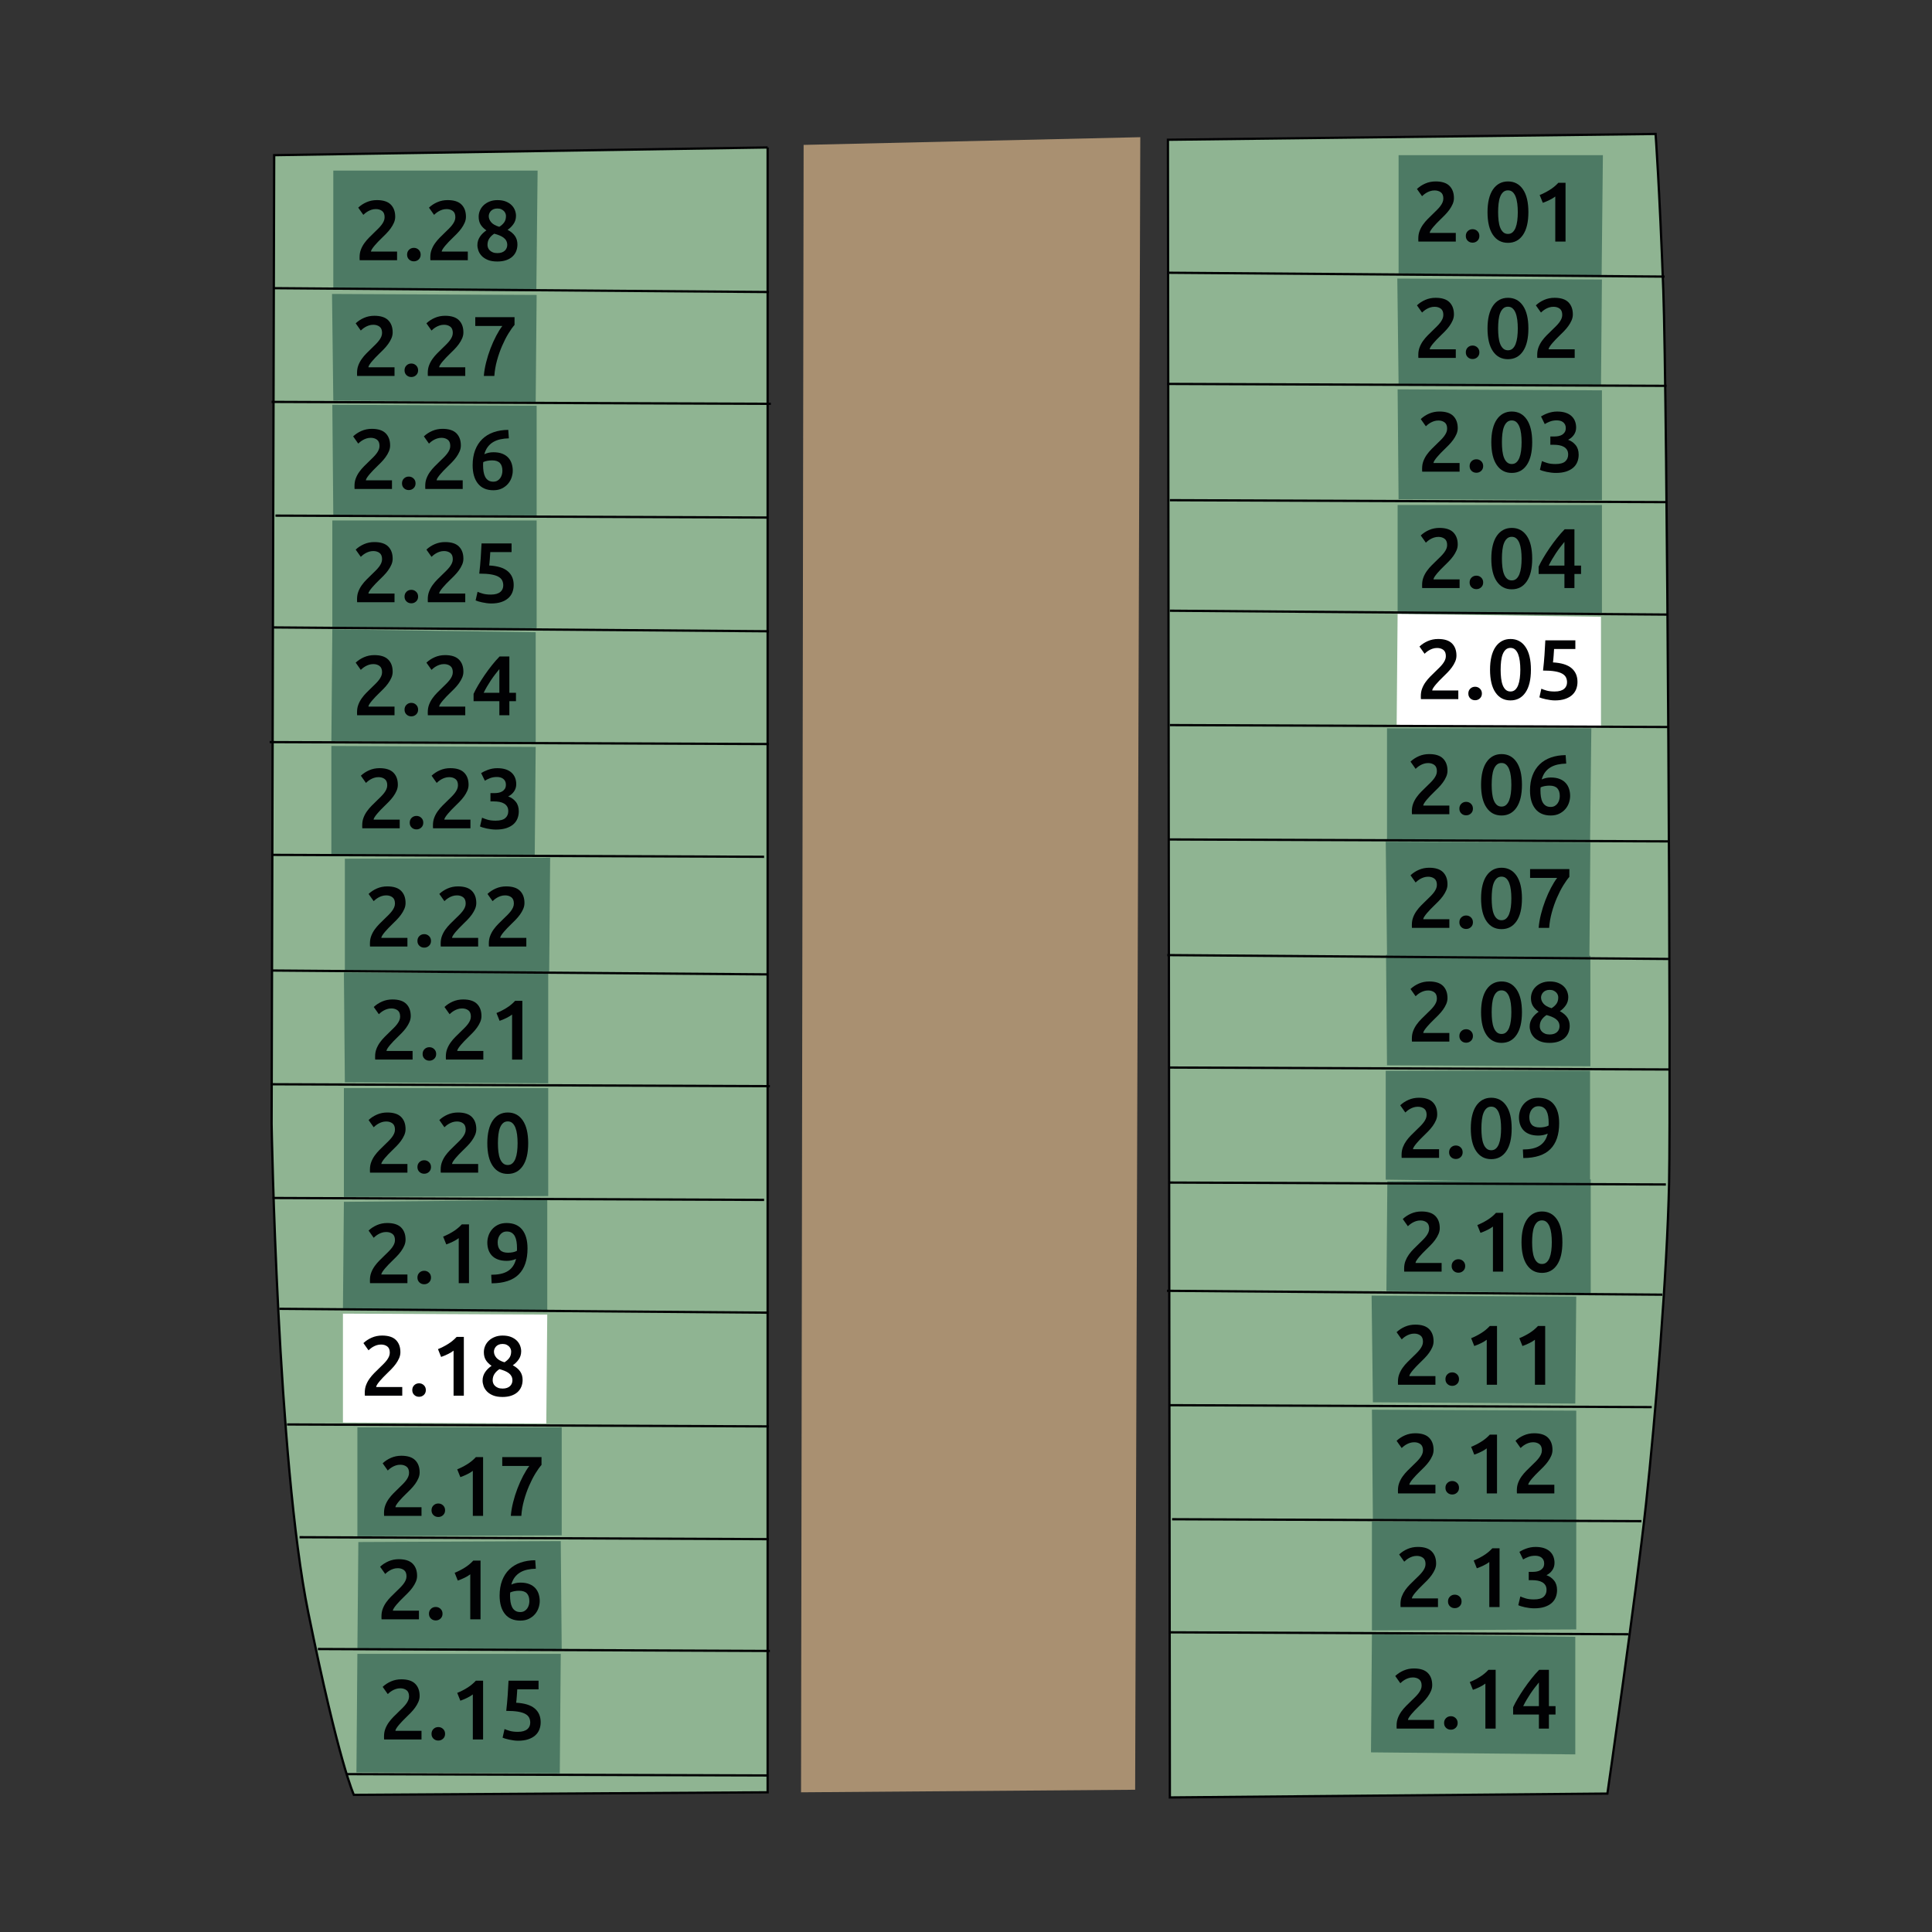 <?xml version="1.0" encoding="utf-8"?>
<!-- Generator: Adobe Illustrator 16.0.4, SVG Export Plug-In . SVG Version: 6.00 Build 0)  -->
<!DOCTYPE svg PUBLIC "-//W3C//DTD SVG 1.1//EN" "http://www.w3.org/Graphics/SVG/1.1/DTD/svg11.dtd">
<svg version="1.1" xmlns="http://www.w3.org/2000/svg" xmlns:xlink="http://www.w3.org/1999/xlink" x="0px" y="0px" width="480px"
	 height="480px" viewBox="0 0 480 480" enable-background="new 0 0 480 480" xml:space="preserve">
<rect x="0" y="0" width="480" height="480" fill="#333333" stroke="none"/>
<g id="R1">
	<g>
		<defs>
			<rect id="SVGID_1_" x="57.267" y="-40.769" width="385.528" height="595.854"/>
		</defs>
		<clipPath id="SVGID_2_">
			<use xlink:href="#SVGID_1_"  overflow="visible"/>
		</clipPath>
	</g>
	<polygon fill="#A99071" points="199.657,36 199.017,445.294 282.025,444.658 283.303,34.085 	"/>
	<g>
		<defs>
			<rect id="SVGID_3_" x="-261.999" y="-312" width="1085.999" height="1086"/>
		</defs>
		<clipPath id="SVGID_4_">
			<use xlink:href="#SVGID_3_"  overflow="visible"/>
		</clipPath>
		<path clip-path="url(#SVGID_4_)" fill="#8FB492" d="M190.716,36.636L68.119,38.551l-0.64,240.722c0,0,1.436,83.651,9.098,121.322
			c7.663,37.672,11.337,45.335,11.337,45.335l102.801-0.637V36.636z"/>
		<path clip-path="url(#SVGID_4_)" fill="none" stroke="#010103" stroke-width="0.567" stroke-miterlimit="10" d="M190.716,36.636
			L68.119,38.551l-0.64,240.722c0,0,1.436,83.651,9.098,121.322c7.663,37.672,11.337,45.335,11.337,45.335l102.801-0.637V36.636z"/>
		<path clip-path="url(#SVGID_4_)" fill="#8FB492" d="M290.168,34.721l0.48,411.85l108.707-0.959c0,0,7.184-49.805,9.578-71.834
			c2.393-22.029,5.268-57.468,5.748-79.977c0.479-22.508-0.48-195.866-1.438-221.728c-0.959-25.86-1.918-38.79-1.918-38.79
			L290.168,34.721z"/>
		<path clip-path="url(#SVGID_4_)" fill="none" stroke="#010103" stroke-width="0.567" stroke-miterlimit="10" d="M290.168,34.721
			l0.48,411.85l108.707-0.959c0,0,7.184-49.805,9.578-71.834c2.393-22.029,5.268-57.468,5.748-79.977
			c0.479-22.508-0.48-195.866-1.438-221.728c-0.959-25.86-1.918-38.79-1.918-38.79L290.168,34.721z"/>
	</g>
	<polygon fill="#4D7A64" points="133.568,42.382 82.807,42.382 82.807,71.758 133.251,72.392 	"/>
	<polygon fill="#4D7A64" points="133.09,99.849 133.328,73.275 82.489,73.032 82.807,99.535 	"/>
	<polygon fill="#4D7A64" points="82.567,100.569 82.804,127.865 133.329,128.106 133.329,100.807 	"/>
	<polygon fill="#4D7A64" points="82.567,129.303 82.567,156.361 133.329,156.119 133.329,129.303 	"/>
	<polygon fill="#4D7A64" points="82.567,156.361 82.33,184.136 133.092,184.616 133.092,157.079 	"/>
	<polygon fill="#4D7A64" points="82.327,185.333 82.327,212.391 132.853,212.629 133.09,185.572 	"/>
	<polygon fill="#4D7A64" points="85.68,213.349 85.68,241.364 136.443,241.364 136.684,213.112 	"/>
	<polygon fill="#4D7A64" points="85.44,241.604 85.678,268.899 136.203,269.139 136.203,241.843 	"/>
	<polygon fill="#4D7A64" points="85.44,270.337 85.44,297.393 136.203,297.154 136.203,270.337 	"/>
	<polygon fill="#4D7A64" points="85.44,298.592 85.202,325.17 135.965,325.648 135.965,298.113 	"/>
	<polygon fill="#FFFFFF" points="85.201,326.368 85.201,353.425 135.726,353.664 135.964,326.607 	"/>
	<polygon fill="#4D7A64" points="88.792,354.623 88.792,381.68 139.555,381.439 139.555,354.623 	"/>
	<polygon fill="#4D7A64" points="89.032,383.116 88.794,409.936 139.557,409.936 139.316,382.881 	"/>
	<polygon fill="#4D7A64" points="88.792,410.894 88.555,440.345 139.076,440.583 139.317,410.894 	"/>
	<polygon fill="#4D7A64" points="398.236,38.551 347.477,38.551 347.477,67.927 397.918,68.561 	"/>
	<polygon fill="#4D7A64" points="397.76,96.019 397.994,69.443 347.158,69.201 347.477,95.703 	"/>
	<polygon fill="#4D7A64" points="347.234,96.736 347.471,124.036 397.996,124.273 397.996,96.978 	"/>
	<polygon fill="#4D7A64" points="347.234,125.471 347.234,152.529 397.996,152.29 397.996,125.471 	"/>
	<polygon fill="#FFFFFF" points="347.234,152.529 346.994,180.305 397.76,180.783 397.76,153.245 	"/>
	<polygon fill="#4D7A64" points="395.363,180.943 344.602,180.943 344.602,208.753 395.045,209.359 	"/>
	<polygon fill="#4D7A64" points="394.885,237.61 395.121,209.355 344.283,209.12 344.602,237.293 	"/>
	<polygon fill="#4D7A64" points="344.361,237.215 344.598,264.669 395.123,264.912 395.123,237.453 	"/>
	<polygon fill="#4D7A64" points="344.283,266.026 344.283,293.084 395.045,293.802 395.045,266.026 	"/>
	<polygon fill="#4D7A64" points="344.684,293.496 344.449,320.768 395.211,321.262 395.211,293.007 	"/>
	<polygon fill="#4D7A64" points="391.375,348.715 391.611,322.139 340.77,321.896 341.092,348.396 	"/>
	<polygon fill="#4D7A64" points="340.852,350.233 341.088,377.688 391.615,377.932 391.615,350.472 	"/>
	<polygon fill="#4D7A64" points="340.852,378.01 340.852,405.068 391.615,404.826 391.615,378.01 	"/>
	<polygon fill="#4D7A64" points="340.852,406.025 340.617,435.368 391.379,435.873 391.379,406.662 	"/>
	
		<line fill="none" stroke="#010103" stroke-width="0.567" stroke-miterlimit="10" x1="67.96" y1="71.595" x2="191.036" y2="72.553"/>
	
		<line fill="none" stroke="#010103" stroke-width="0.567" stroke-miterlimit="10" x1="67.482" y1="99.849" x2="191.515" y2="100.328"/>
	<path fill="#4D7A64" d="M190.558,128.583L68.44,128.106L190.558,128.583z"/>
	
		<line fill="none" stroke="#010103" stroke-width="0.567" stroke-miterlimit="10" x1="68.44" y1="128.106" x2="190.558" y2="128.583"/>
	
		<line fill="none" stroke="#010103" stroke-width="0.567" stroke-miterlimit="10" x1="67.96" y1="155.88" x2="191.036" y2="156.838"/>
	
		<line fill="none" stroke="#010103" stroke-width="0.567" stroke-miterlimit="10" x1="67.002" y1="184.374" x2="191.036" y2="184.854"/>
	<path fill="#4D7A64" d="M189.841,212.872l-122.119-0.479L189.841,212.872z"/>
	
		<line fill="none" stroke="#010103" stroke-width="0.567" stroke-miterlimit="10" x1="67.721" y1="212.391" x2="189.839" y2="212.87"/>
	
		<line fill="none" stroke="#010103" stroke-width="0.567" stroke-miterlimit="10" x1="67.721" y1="241.125" x2="190.796" y2="242.083"/>
	
		<line fill="none" stroke="#010103" stroke-width="0.567" stroke-miterlimit="10" x1="67.242" y1="269.38" x2="191.275" y2="269.858"/>
	<path fill="#4D7A64" d="M189.841,298.113l-122.119-0.478L189.841,298.113z"/>
	
		<line fill="none" stroke="#010103" stroke-width="0.567" stroke-miterlimit="10" x1="67.721" y1="297.636" x2="189.839" y2="298.113"/>
	
		<line fill="none" stroke="#010103" stroke-width="0.567" stroke-miterlimit="10" x1="69.396" y1="325.17" x2="190.794" y2="326.129"/>
	
		<line fill="none" stroke="#010103" stroke-width="0.567" stroke-miterlimit="10" x1="71.313" y1="353.903" x2="191.036" y2="354.383"/>
	<path fill="#4D7A64" d="M191.036,382.399l-116.612-0.481L191.036,382.399z"/>
	
		<line fill="none" stroke="#010103" stroke-width="0.567" stroke-miterlimit="10" x1="74.425" y1="381.918" x2="191.034" y2="382.399"/>
	<path fill="#4D7A64" d="M190.558,441.108l-104.4-0.325L190.558,441.108z"/>
	
		<line fill="none" stroke="#010103" stroke-width="0.567" stroke-miterlimit="10" x1="86.158" y1="440.777" x2="190.558" y2="441.108"/>
	<path fill="#4D7A64" d="M191.273,410.174l-112.298-0.479L191.273,410.174z"/>
	
		<line fill="none" stroke="#010103" stroke-width="0.567" stroke-miterlimit="10" x1="78.975" y1="409.695" x2="191.273" y2="410.174"/>
	
		<line fill="none" stroke="#010103" stroke-width="0.567" stroke-miterlimit="10" x1="290.486" y1="67.764" x2="413.562" y2="68.722"/>
	
		<line fill="none" stroke="#010103" stroke-width="0.567" stroke-miterlimit="10" x1="290.008" y1="95.382" x2="414.041" y2="95.862"/>
	<path fill="#4D7A64" d="M413.883,124.752l-123.234-0.479L413.883,124.752z"/>
	
		<line fill="none" stroke="#010103" stroke-width="0.567" stroke-miterlimit="10" x1="290.648" y1="124.273" x2="413.883" y2="124.752"/>
	
		<line fill="none" stroke="#010103" stroke-width="0.567" stroke-miterlimit="10" x1="290.648" y1="151.731" x2="414.201" y2="152.689"/>
	
		<line fill="none" stroke="#010103" stroke-width="0.567" stroke-miterlimit="10" x1="290.648" y1="180.146" x2="414.682" y2="180.625"/>
	<path fill="#4D7A64" d="M414.52,209.037l-124.352-0.475L414.52,209.037z"/>
	
		<line fill="none" stroke="#010103" stroke-width="0.567" stroke-miterlimit="10" x1="290.168" y1="208.559" x2="414.52" y2="209.037"/>
	
		<line fill="none" stroke="#010103" stroke-width="0.567" stroke-miterlimit="10" x1="290.008" y1="237.293" x2="414.52" y2="238.249"/>
	
		<line fill="none" stroke="#010103" stroke-width="0.567" stroke-miterlimit="10" x1="290.648" y1="265.229" x2="414.682" y2="265.708"/>
	<path fill="#4D7A64" d="M413.883,294.285l-123.553-0.479L413.883,294.285z"/>
	
		<line fill="none" stroke="#010103" stroke-width="0.567" stroke-miterlimit="10" x1="290.33" y1="293.802" x2="413.883" y2="294.28"/>
	
		<line fill="none" stroke="#010103" stroke-width="0.567" stroke-miterlimit="10" x1="290.648" y1="349.115" x2="410.369" y2="349.594"/>
	
		<line fill="none" stroke="#010103" stroke-width="0.567" stroke-miterlimit="10" x1="289.928" y1="320.699" x2="413.004" y2="321.658"/>
	<path fill="#4D7A64" d="M407.814,377.932l-116.611-0.479L407.814,377.932z"/>
	
		<line fill="none" stroke="#010103" stroke-width="0.567" stroke-miterlimit="10" x1="291.203" y1="377.45" x2="407.811" y2="377.928"/>
	<path fill="#4D7A64" d="M404.625,406.025l-113.973-0.476L404.625,406.025z"/>
	
		<line fill="none" stroke="#010103" stroke-width="0.567" stroke-miterlimit="10" x1="290.648" y1="405.547" x2="404.625" y2="406.025"/>
	<g>
		<path fill="#010103" d="M361.226,49.208c0,0.506-0.105,1.001-0.316,1.485c-0.211,0.485-0.481,0.956-0.812,1.412
			s-0.706,0.899-1.127,1.327c-0.422,0.429-0.843,0.847-1.265,1.254c-0.225,0.211-0.478,0.463-0.759,0.759
			c-0.28,0.295-0.548,0.59-0.8,0.885c-0.253,0.295-0.472,0.58-0.653,0.854c-0.183,0.274-0.281,0.502-0.295,0.685h6.489v2.149h-9.292
			c-0.015-0.112-0.021-0.249-0.021-0.411c0-0.161,0-0.284,0-0.369c0-0.674,0.108-1.296,0.327-1.865
			c0.218-0.569,0.502-1.099,0.854-1.591c0.351-0.492,0.744-0.955,1.18-1.391s0.871-0.864,1.307-1.286
			c0.337-0.323,0.66-0.639,0.969-0.948c0.309-0.309,0.58-0.614,0.812-0.917c0.231-0.302,0.418-0.611,0.559-0.927
			c0.14-0.316,0.21-0.643,0.21-0.979c0-0.73-0.21-1.25-0.632-1.56c-0.421-0.309-0.935-0.463-1.538-0.463
			c-0.394,0-0.759,0.056-1.096,0.168c-0.337,0.113-0.636,0.246-0.896,0.4c-0.26,0.155-0.488,0.313-0.685,0.474
			c-0.197,0.162-0.345,0.292-0.442,0.39l-1.265-1.791c0.59-0.562,1.281-1.015,2.075-1.359s1.647-0.516,2.561-0.516
			c1.56,0,2.708,0.369,3.445,1.106C360.856,46.921,361.226,47.929,361.226,49.208z"/>
		<path fill="#010103" d="M367.547,58.626c0,0.492-0.165,0.892-0.495,1.201c-0.33,0.309-0.728,0.463-1.19,0.463
			c-0.478,0-0.878-0.155-1.201-0.463c-0.323-0.309-0.484-0.709-0.484-1.201s0.161-0.896,0.484-1.212
			c0.323-0.316,0.724-0.474,1.201-0.474c0.463,0,0.86,0.158,1.19,0.474C367.382,57.731,367.547,58.135,367.547,58.626z"/>
		<path fill="#010103" d="M379.726,52.705c0,2.458-0.45,4.345-1.349,5.658c-0.899,1.314-2.143,1.97-3.729,1.97
			c-1.588,0-2.831-0.656-3.729-1.97c-0.899-1.313-1.349-3.199-1.349-5.658c0-1.222,0.115-2.307,0.348-3.255
			c0.231-0.948,0.568-1.745,1.012-2.392c0.442-0.646,0.976-1.138,1.601-1.475c0.625-0.337,1.331-0.505,2.118-0.505
			c1.587,0,2.83,0.657,3.729,1.97C379.275,48.361,379.726,50.247,379.726,52.705z M377.092,52.705c0-0.758-0.042-1.467-0.127-2.128
			c-0.084-0.66-0.221-1.233-0.41-1.717c-0.19-0.485-0.439-0.867-0.748-1.148c-0.31-0.281-0.695-0.421-1.159-0.421
			s-0.854,0.141-1.17,0.421c-0.315,0.281-0.568,0.664-0.758,1.148c-0.19,0.484-0.323,1.057-0.4,1.717
			c-0.078,0.661-0.116,1.37-0.116,2.128c0,0.759,0.038,1.468,0.116,2.128c0.077,0.661,0.21,1.233,0.4,1.717
			c0.189,0.485,0.442,0.868,0.758,1.148c0.316,0.281,0.706,0.421,1.17,0.421s0.85-0.14,1.159-0.421
			c0.309-0.281,0.558-0.664,0.748-1.148c0.189-0.484,0.326-1.057,0.41-1.717C377.05,54.173,377.092,53.464,377.092,52.705z"/>
		<path fill="#010103" d="M382.528,48.449c0.814-0.323,1.633-0.737,2.455-1.243c0.821-0.505,1.549-1.103,2.181-1.791h1.791v14.603
			h-2.55V48.828c-0.379,0.295-0.856,0.583-1.433,0.864c-0.576,0.281-1.131,0.513-1.665,0.696L382.528,48.449z"/>
	</g>
	<g>
		<path fill="#010103" d="M361.226,78.117c0,0.506-0.105,1.001-0.316,1.485c-0.211,0.485-0.481,0.956-0.812,1.412
			s-0.706,0.899-1.127,1.327c-0.422,0.429-0.843,0.847-1.265,1.254c-0.225,0.211-0.478,0.463-0.759,0.759
			c-0.28,0.295-0.548,0.59-0.8,0.885c-0.253,0.295-0.472,0.58-0.653,0.854c-0.183,0.274-0.281,0.502-0.295,0.685h6.489v2.149h-9.292
			c-0.015-0.112-0.021-0.249-0.021-0.411c0-0.161,0-0.284,0-0.369c0-0.674,0.108-1.296,0.327-1.865
			c0.218-0.569,0.502-1.099,0.854-1.591c0.351-0.492,0.744-0.955,1.18-1.391s0.871-0.864,1.307-1.286
			c0.337-0.323,0.66-0.639,0.969-0.948c0.309-0.309,0.58-0.614,0.812-0.917c0.231-0.302,0.418-0.611,0.559-0.927
			c0.14-0.316,0.21-0.643,0.21-0.979c0-0.73-0.21-1.25-0.632-1.56c-0.421-0.309-0.935-0.463-1.538-0.463
			c-0.394,0-0.759,0.056-1.096,0.168c-0.337,0.113-0.636,0.246-0.896,0.4c-0.26,0.155-0.488,0.313-0.685,0.474
			c-0.197,0.162-0.345,0.292-0.442,0.39l-1.265-1.791c0.59-0.562,1.281-1.015,2.075-1.359s1.647-0.516,2.561-0.516
			c1.56,0,2.708,0.369,3.445,1.106C360.856,75.831,361.226,76.838,361.226,78.117z"/>
		<path fill="#010103" d="M367.547,87.536c0,0.492-0.165,0.892-0.495,1.201c-0.33,0.309-0.728,0.463-1.19,0.463
			c-0.478,0-0.878-0.155-1.201-0.463c-0.323-0.309-0.484-0.709-0.484-1.201s0.161-0.896,0.484-1.212
			c0.323-0.316,0.724-0.474,1.201-0.474c0.463,0,0.86,0.158,1.19,0.474C367.382,86.64,367.547,87.044,367.547,87.536z"/>
		<path fill="#010103" d="M379.726,81.614c0,2.458-0.45,4.345-1.349,5.658c-0.899,1.314-2.143,1.97-3.729,1.97
			c-1.588,0-2.831-0.656-3.729-1.97c-0.899-1.313-1.349-3.199-1.349-5.658c0-1.222,0.115-2.307,0.348-3.255
			c0.231-0.948,0.568-1.745,1.012-2.392c0.442-0.646,0.976-1.138,1.601-1.475c0.625-0.337,1.331-0.505,2.118-0.505
			c1.587,0,2.83,0.657,3.729,1.97C379.275,77.271,379.726,79.156,379.726,81.614z M377.092,81.614c0-0.758-0.042-1.467-0.127-2.128
			c-0.084-0.66-0.221-1.233-0.41-1.717c-0.19-0.485-0.439-0.867-0.748-1.148c-0.31-0.281-0.695-0.421-1.159-0.421
			s-0.854,0.141-1.17,0.421c-0.315,0.281-0.568,0.664-0.758,1.148c-0.19,0.484-0.323,1.057-0.4,1.717
			c-0.078,0.661-0.116,1.37-0.116,2.128c0,0.759,0.038,1.468,0.116,2.128c0.077,0.661,0.21,1.233,0.4,1.717
			c0.189,0.485,0.442,0.868,0.758,1.148c0.316,0.281,0.706,0.421,1.17,0.421s0.85-0.14,1.159-0.421
			c0.309-0.281,0.558-0.664,0.748-1.148c0.189-0.484,0.326-1.057,0.41-1.717C377.05,83.083,377.092,82.373,377.092,81.614z"/>
		<path fill="#010103" d="M390.768,78.117c0,0.506-0.105,1.001-0.316,1.485c-0.211,0.485-0.481,0.956-0.812,1.412
			s-0.706,0.899-1.127,1.327c-0.422,0.429-0.843,0.847-1.265,1.254c-0.225,0.211-0.478,0.463-0.759,0.759
			c-0.28,0.295-0.548,0.59-0.8,0.885c-0.253,0.295-0.472,0.58-0.653,0.854c-0.183,0.274-0.281,0.502-0.295,0.685h6.489v2.149h-9.292
			c-0.015-0.112-0.021-0.249-0.021-0.411c0-0.161,0-0.284,0-0.369c0-0.674,0.108-1.296,0.327-1.865
			c0.218-0.569,0.502-1.099,0.854-1.591c0.351-0.492,0.744-0.955,1.18-1.391s0.871-0.864,1.307-1.286
			c0.337-0.323,0.66-0.639,0.969-0.948c0.309-0.309,0.58-0.614,0.812-0.917c0.231-0.302,0.418-0.611,0.559-0.927
			c0.14-0.316,0.21-0.643,0.21-0.979c0-0.73-0.21-1.25-0.632-1.56c-0.421-0.309-0.935-0.463-1.538-0.463
			c-0.394,0-0.759,0.056-1.096,0.168c-0.337,0.113-0.636,0.246-0.896,0.4c-0.26,0.155-0.488,0.313-0.685,0.474
			c-0.197,0.162-0.345,0.292-0.442,0.39l-1.265-1.791c0.59-0.562,1.281-1.015,2.075-1.359s1.647-0.516,2.561-0.516
			c1.56,0,2.708,0.369,3.445,1.106C390.398,75.831,390.768,76.838,390.768,78.117z"/>
	</g>
	<g>
		<path fill="#010103" d="M362.17,106.373c0,0.506-0.105,1.001-0.316,1.485c-0.211,0.485-0.481,0.956-0.812,1.412
			s-0.706,0.899-1.127,1.327c-0.422,0.429-0.843,0.847-1.265,1.254c-0.225,0.211-0.478,0.463-0.759,0.759
			c-0.28,0.295-0.548,0.59-0.8,0.885c-0.253,0.295-0.472,0.58-0.653,0.854c-0.183,0.274-0.281,0.502-0.295,0.685h6.489v2.149h-9.292
			c-0.015-0.112-0.021-0.249-0.021-0.411c0-0.161,0-0.284,0-0.369c0-0.674,0.108-1.296,0.327-1.865
			c0.218-0.569,0.502-1.099,0.854-1.591c0.351-0.492,0.744-0.955,1.18-1.391s0.871-0.864,1.307-1.286
			c0.337-0.323,0.66-0.639,0.969-0.948c0.309-0.309,0.58-0.614,0.812-0.917c0.231-0.302,0.418-0.611,0.559-0.927
			c0.14-0.316,0.21-0.643,0.21-0.979c0-0.73-0.21-1.25-0.632-1.56c-0.421-0.309-0.935-0.463-1.538-0.463
			c-0.394,0-0.759,0.056-1.096,0.168c-0.337,0.113-0.636,0.246-0.896,0.4c-0.26,0.155-0.488,0.313-0.685,0.474
			c-0.197,0.162-0.345,0.292-0.442,0.39l-1.265-1.791c0.59-0.562,1.281-1.015,2.075-1.359s1.647-0.516,2.561-0.516
			c1.56,0,2.708,0.369,3.445,1.106C361.801,104.086,362.17,105.094,362.17,106.373z"/>
		<path fill="#010103" d="M368.491,115.792c0,0.492-0.165,0.892-0.495,1.201c-0.33,0.309-0.728,0.463-1.19,0.463
			c-0.478,0-0.878-0.155-1.201-0.463c-0.323-0.309-0.484-0.709-0.484-1.201s0.161-0.896,0.484-1.212
			c0.323-0.316,0.724-0.474,1.201-0.474c0.463,0,0.86,0.158,1.19,0.474C368.326,114.896,368.491,115.3,368.491,115.792z"/>
		<path fill="#010103" d="M380.67,109.87c0,2.458-0.45,4.345-1.349,5.658c-0.899,1.314-2.143,1.97-3.729,1.97
			c-1.588,0-2.831-0.656-3.729-1.97c-0.899-1.313-1.349-3.199-1.349-5.658c0-1.222,0.115-2.307,0.348-3.255
			c0.231-0.948,0.568-1.745,1.012-2.392c0.442-0.646,0.976-1.138,1.601-1.475c0.625-0.337,1.331-0.505,2.118-0.505
			c1.587,0,2.83,0.657,3.729,1.97C380.22,105.526,380.67,107.412,380.67,109.87z M378.036,109.87c0-0.758-0.042-1.467-0.127-2.128
			c-0.084-0.66-0.221-1.233-0.41-1.717c-0.19-0.485-0.439-0.867-0.748-1.148c-0.31-0.281-0.695-0.421-1.159-0.421
			s-0.854,0.141-1.17,0.421c-0.315,0.281-0.568,0.664-0.758,1.148c-0.19,0.484-0.323,1.057-0.4,1.717
			c-0.078,0.661-0.116,1.37-0.116,2.128c0,0.759,0.038,1.468,0.116,2.128c0.077,0.661,0.21,1.233,0.4,1.717
			c0.189,0.485,0.442,0.868,0.758,1.148c0.316,0.281,0.706,0.421,1.17,0.421s0.85-0.14,1.159-0.421
			c0.309-0.281,0.558-0.664,0.748-1.148c0.189-0.484,0.326-1.057,0.41-1.717C377.994,111.338,378.036,110.629,378.036,109.87z"/>
		<path fill="#010103" d="M386.549,117.498c-0.379,0-0.769-0.024-1.169-0.074s-0.78-0.112-1.138-0.189
			c-0.358-0.077-0.686-0.162-0.98-0.253s-0.52-0.179-0.674-0.263l0.506-2.17c0.295,0.141,0.723,0.298,1.285,0.474
			c0.562,0.176,1.257,0.263,2.086,0.263c1.109,0,1.91-0.214,2.402-0.643c0.491-0.428,0.737-1.001,0.737-1.717
			c0-0.464-0.095-0.85-0.284-1.159c-0.19-0.309-0.45-0.558-0.78-0.748c-0.33-0.189-0.709-0.323-1.138-0.4
			c-0.429-0.077-0.882-0.116-1.359-0.116h-0.863v-2.065h1.054c0.322,0,0.649-0.032,0.979-0.095c0.33-0.063,0.628-0.176,0.896-0.337
			c0.267-0.161,0.484-0.375,0.653-0.643c0.168-0.267,0.253-0.611,0.253-1.032c0-0.337-0.063-0.625-0.189-0.864
			c-0.127-0.239-0.292-0.435-0.496-0.59c-0.203-0.154-0.438-0.267-0.705-0.337c-0.268-0.07-0.548-0.105-0.843-0.105
			c-0.633,0-1.194,0.095-1.687,0.284c-0.491,0.19-0.927,0.404-1.306,0.643l-0.928-1.896c0.196-0.126,0.436-0.26,0.717-0.4
			c0.28-0.141,0.593-0.274,0.938-0.4c0.344-0.126,0.713-0.229,1.106-0.306c0.393-0.077,0.808-0.116,1.243-0.116
			c0.814,0,1.517,0.098,2.107,0.295c0.59,0.197,1.077,0.474,1.464,0.832c0.387,0.358,0.675,0.78,0.864,1.265
			c0.189,0.484,0.284,1.015,0.284,1.591c0,0.674-0.187,1.278-0.559,1.812c-0.372,0.534-0.854,0.941-1.443,1.222
			c0.759,0.267,1.388,0.709,1.886,1.328c0.499,0.618,0.748,1.412,0.748,2.381c0,0.646-0.112,1.247-0.337,1.802
			c-0.225,0.555-0.568,1.032-1.032,1.433s-1.051,0.717-1.76,0.948C388.379,117.382,387.532,117.498,386.549,117.498z"/>
	</g>
	<g>
		<path fill="#010103" d="M362.17,135.288c0,0.506-0.105,1.001-0.316,1.485s-0.481,0.956-0.812,1.412s-0.706,0.899-1.127,1.327
			c-0.422,0.429-0.843,0.847-1.265,1.254c-0.225,0.211-0.478,0.464-0.759,0.759c-0.28,0.295-0.548,0.59-0.8,0.885
			c-0.253,0.295-0.472,0.579-0.653,0.854c-0.183,0.273-0.281,0.502-0.295,0.685h6.489v2.149h-9.292
			c-0.015-0.112-0.021-0.249-0.021-0.411c0-0.161,0-0.284,0-0.368c0-0.675,0.108-1.296,0.327-1.865
			c0.218-0.569,0.502-1.099,0.854-1.591c0.351-0.491,0.744-0.955,1.18-1.391s0.871-0.864,1.307-1.285
			c0.337-0.323,0.66-0.64,0.969-0.948c0.309-0.31,0.58-0.614,0.812-0.917c0.231-0.302,0.418-0.611,0.559-0.927
			c0.14-0.316,0.21-0.643,0.21-0.98c0-0.729-0.21-1.25-0.632-1.559c-0.421-0.31-0.935-0.464-1.538-0.464
			c-0.394,0-0.759,0.057-1.096,0.169s-0.636,0.245-0.896,0.4c-0.26,0.154-0.488,0.312-0.685,0.474
			c-0.197,0.162-0.345,0.292-0.442,0.39l-1.265-1.791c0.59-0.562,1.281-1.015,2.075-1.359c0.794-0.344,1.647-0.516,2.561-0.516
			c1.56,0,2.708,0.368,3.445,1.106C361.801,133.002,362.17,134.01,362.17,135.288z"/>
		<path fill="#010103" d="M368.491,144.707c0,0.492-0.165,0.893-0.495,1.201s-0.728,0.464-1.19,0.464
			c-0.478,0-0.878-0.155-1.201-0.464s-0.484-0.709-0.484-1.201c0-0.491,0.161-0.896,0.484-1.212
			c0.323-0.315,0.724-0.474,1.201-0.474c0.463,0,0.86,0.158,1.19,0.474C368.326,143.812,368.491,144.216,368.491,144.707z"/>
		<path fill="#010103" d="M380.67,138.786c0,2.458-0.45,4.344-1.349,5.657c-0.899,1.313-2.143,1.971-3.729,1.971
			c-1.588,0-2.831-0.657-3.729-1.971c-0.899-1.313-1.349-3.199-1.349-5.657c0-1.223,0.115-2.308,0.348-3.256
			c0.231-0.948,0.568-1.745,1.012-2.392c0.442-0.646,0.976-1.138,1.601-1.475c0.625-0.338,1.331-0.506,2.118-0.506
			c1.587,0,2.83,0.656,3.729,1.97C380.22,134.441,380.67,136.328,380.67,138.786z M378.036,138.786c0-0.759-0.042-1.468-0.127-2.129
			c-0.084-0.66-0.221-1.232-0.41-1.717c-0.19-0.484-0.439-0.867-0.748-1.148c-0.31-0.281-0.695-0.422-1.159-0.422
			s-0.854,0.141-1.17,0.422c-0.315,0.281-0.568,0.664-0.758,1.148c-0.19,0.484-0.323,1.057-0.4,1.717
			c-0.078,0.661-0.116,1.37-0.116,2.129s0.038,1.468,0.116,2.128c0.077,0.66,0.21,1.232,0.4,1.718
			c0.189,0.484,0.442,0.867,0.758,1.148c0.316,0.28,0.706,0.421,1.17,0.421s0.85-0.141,1.159-0.421
			c0.309-0.281,0.558-0.664,0.748-1.148c0.189-0.485,0.326-1.058,0.41-1.718C377.994,140.254,378.036,139.545,378.036,138.786z"/>
		<path fill="#010103" d="M391.164,131.495v9.019h1.644v2.086h-1.644v3.498h-2.487V142.6h-6.405v-1.812
			c0.281-0.618,0.656-1.328,1.127-2.129s0.994-1.622,1.57-2.465s1.187-1.672,1.833-2.486s1.292-1.553,1.938-2.213H391.164z
			 M388.677,134.635c-0.337,0.407-0.685,0.843-1.043,1.307c-0.357,0.464-0.705,0.948-1.043,1.454
			c-0.337,0.506-0.66,1.021-0.969,1.549c-0.31,0.526-0.59,1.05-0.843,1.569h3.897V134.635z"/>
	</g>
	<g>
		<path fill="#010103" d="M361.852,162.887c0,0.506-0.105,1.001-0.316,1.485s-0.481,0.956-0.812,1.412s-0.706,0.899-1.127,1.327
			c-0.422,0.429-0.843,0.847-1.265,1.254c-0.225,0.211-0.478,0.464-0.759,0.759c-0.28,0.295-0.548,0.59-0.8,0.885
			c-0.253,0.295-0.472,0.579-0.653,0.854c-0.183,0.273-0.281,0.502-0.295,0.685h6.489v2.149h-9.292
			c-0.015-0.112-0.021-0.249-0.021-0.411c0-0.161,0-0.284,0-0.368c0-0.675,0.108-1.296,0.327-1.865
			c0.218-0.569,0.502-1.099,0.854-1.591c0.351-0.491,0.744-0.955,1.18-1.391s0.871-0.864,1.307-1.285
			c0.337-0.323,0.66-0.64,0.969-0.948c0.309-0.31,0.58-0.614,0.812-0.917c0.231-0.302,0.418-0.611,0.559-0.927
			c0.14-0.316,0.21-0.643,0.21-0.98c0-0.729-0.21-1.25-0.632-1.559c-0.421-0.31-0.935-0.464-1.538-0.464
			c-0.394,0-0.759,0.057-1.096,0.169s-0.636,0.245-0.896,0.4c-0.26,0.154-0.488,0.312-0.685,0.474
			c-0.197,0.162-0.345,0.292-0.442,0.39l-1.265-1.791c0.59-0.562,1.281-1.015,2.075-1.359c0.794-0.344,1.647-0.516,2.561-0.516
			c1.56,0,2.708,0.368,3.445,1.106C361.482,160.601,361.852,161.608,361.852,162.887z"/>
		<path fill="#010103" d="M368.173,172.306c0,0.492-0.165,0.893-0.495,1.201s-0.728,0.464-1.19,0.464
			c-0.478,0-0.878-0.155-1.201-0.464s-0.484-0.709-0.484-1.201c0-0.491,0.161-0.896,0.484-1.212
			c0.323-0.315,0.724-0.474,1.201-0.474c0.463,0,0.86,0.158,1.19,0.474C368.008,171.41,368.173,171.814,368.173,172.306z"/>
		<path fill="#010103" d="M380.352,166.385c0,2.458-0.45,4.344-1.349,5.657c-0.899,1.313-2.143,1.971-3.729,1.971
			c-1.588,0-2.831-0.657-3.729-1.971c-0.899-1.313-1.349-3.199-1.349-5.657c0-1.223,0.115-2.308,0.348-3.256
			c0.231-0.948,0.568-1.745,1.012-2.392c0.442-0.646,0.976-1.138,1.601-1.475c0.625-0.338,1.331-0.506,2.118-0.506
			c1.587,0,2.83,0.656,3.729,1.97C379.901,162.04,380.352,163.927,380.352,166.385z M377.718,166.385
			c0-0.759-0.042-1.468-0.127-2.129c-0.084-0.66-0.221-1.232-0.41-1.717c-0.19-0.484-0.439-0.867-0.748-1.148
			c-0.31-0.281-0.695-0.422-1.159-0.422s-0.854,0.141-1.17,0.422c-0.315,0.281-0.568,0.664-0.758,1.148
			c-0.19,0.484-0.323,1.057-0.4,1.717c-0.078,0.661-0.116,1.37-0.116,2.129s0.038,1.468,0.116,2.128
			c0.077,0.66,0.21,1.232,0.4,1.718c0.189,0.484,0.442,0.867,0.758,1.148c0.316,0.28,0.706,0.421,1.17,0.421s0.85-0.141,1.159-0.421
			c0.309-0.281,0.558-0.664,0.748-1.148c0.189-0.485,0.326-1.058,0.41-1.718C377.676,167.853,377.718,167.144,377.718,166.385z"/>
		<path fill="#010103" d="M389.328,169.524c0-0.464-0.092-0.878-0.273-1.243c-0.184-0.365-0.503-0.675-0.959-0.928
			c-0.457-0.253-1.068-0.442-1.833-0.568c-0.767-0.127-1.731-0.189-2.897-0.189c0.154-1.349,0.273-2.631,0.358-3.846
			c0.084-1.215,0.154-2.434,0.21-3.656h7.46v2.149h-5.289c-0.015,0.239-0.032,0.509-0.053,0.812
			c-0.021,0.302-0.042,0.607-0.063,0.916c-0.021,0.31-0.046,0.604-0.073,0.885c-0.028,0.281-0.057,0.521-0.085,0.717
			c2.079,0.112,3.614,0.587,4.604,1.423s1.485,1.977,1.485,3.424c0,0.66-0.112,1.271-0.337,1.833
			c-0.225,0.562-0.569,1.047-1.032,1.454c-0.464,0.407-1.047,0.727-1.749,0.959c-0.703,0.231-1.524,0.348-2.466,0.348
			c-0.379,0-0.766-0.028-1.159-0.085c-0.394-0.056-0.769-0.123-1.127-0.2s-0.678-0.157-0.959-0.242
			c-0.281-0.084-0.491-0.161-0.632-0.231l0.484-2.149c0.295,0.141,0.72,0.292,1.275,0.453c0.555,0.161,1.232,0.242,2.033,0.242
			c0.548,0,1.019-0.06,1.411-0.179c0.394-0.119,0.713-0.285,0.959-0.495c0.246-0.211,0.425-0.453,0.537-0.728
			C389.271,170.125,389.328,169.833,389.328,169.524z"/>
	</g>
	<g>
		<path fill="#010103" d="M359.625,191.481c0,0.506-0.105,1.001-0.316,1.485s-0.481,0.956-0.812,1.412s-0.706,0.899-1.127,1.327
			c-0.422,0.429-0.843,0.847-1.265,1.254c-0.225,0.211-0.478,0.464-0.759,0.759c-0.28,0.295-0.548,0.59-0.8,0.885
			c-0.253,0.295-0.472,0.579-0.653,0.854c-0.183,0.273-0.281,0.502-0.295,0.685h6.489v2.149h-9.292
			c-0.015-0.112-0.021-0.249-0.021-0.411c0-0.161,0-0.284,0-0.368c0-0.675,0.108-1.296,0.327-1.865
			c0.218-0.569,0.502-1.099,0.854-1.591c0.351-0.491,0.744-0.955,1.18-1.391s0.871-0.864,1.307-1.285
			c0.337-0.323,0.66-0.64,0.969-0.948c0.309-0.31,0.58-0.614,0.812-0.917c0.231-0.302,0.418-0.611,0.559-0.927
			c0.14-0.316,0.21-0.643,0.21-0.98c0-0.729-0.21-1.25-0.632-1.559c-0.421-0.31-0.935-0.464-1.538-0.464
			c-0.394,0-0.759,0.057-1.096,0.169s-0.636,0.245-0.896,0.4c-0.26,0.154-0.488,0.312-0.685,0.474
			c-0.197,0.162-0.345,0.292-0.442,0.39l-1.265-1.791c0.59-0.562,1.281-1.015,2.075-1.359c0.794-0.344,1.647-0.516,2.561-0.516
			c1.56,0,2.708,0.368,3.445,1.106C359.256,189.195,359.625,190.203,359.625,191.481z"/>
		<path fill="#010103" d="M365.946,200.9c0,0.492-0.165,0.893-0.495,1.201s-0.728,0.464-1.19,0.464
			c-0.478,0-0.878-0.155-1.201-0.464s-0.484-0.709-0.484-1.201c0-0.491,0.161-0.896,0.484-1.212
			c0.323-0.315,0.724-0.474,1.201-0.474c0.463,0,0.86,0.158,1.19,0.474C365.781,200.005,365.946,200.409,365.946,200.9z"/>
		<path fill="#010103" d="M378.125,194.979c0,2.458-0.45,4.344-1.349,5.657c-0.899,1.313-2.143,1.971-3.729,1.971
			c-1.588,0-2.831-0.657-3.729-1.971c-0.899-1.313-1.349-3.199-1.349-5.657c0-1.223,0.115-2.308,0.348-3.256
			c0.231-0.948,0.568-1.745,1.012-2.392c0.442-0.646,0.976-1.138,1.601-1.475c0.625-0.338,1.331-0.506,2.118-0.506
			c1.587,0,2.83,0.656,3.729,1.97C377.675,190.635,378.125,192.521,378.125,194.979z M375.491,194.979
			c0-0.759-0.042-1.468-0.127-2.129c-0.084-0.66-0.221-1.232-0.41-1.717c-0.19-0.484-0.439-0.867-0.748-1.148
			c-0.31-0.281-0.695-0.422-1.159-0.422s-0.854,0.141-1.17,0.422c-0.315,0.281-0.568,0.664-0.758,1.148
			c-0.19,0.484-0.323,1.057-0.4,1.717c-0.078,0.661-0.116,1.37-0.116,2.129s0.038,1.468,0.116,2.128
			c0.077,0.66,0.21,1.232,0.4,1.718c0.189,0.484,0.442,0.867,0.758,1.148c0.316,0.28,0.706,0.421,1.17,0.421s0.85-0.141,1.159-0.421
			c0.309-0.281,0.558-0.664,0.748-1.148c0.189-0.485,0.326-1.058,0.41-1.718C375.449,196.447,375.491,195.738,375.491,194.979z"/>
		<path fill="#010103" d="M385.289,193.167c0.871,0,1.612,0.123,2.224,0.369s1.106,0.579,1.485,1.001
			c0.379,0.421,0.656,0.909,0.832,1.464c0.176,0.556,0.264,1.135,0.264,1.738c0,0.548-0.095,1.11-0.284,1.687
			c-0.19,0.576-0.485,1.099-0.886,1.569s-0.902,0.857-1.506,1.159c-0.604,0.302-1.321,0.453-2.149,0.453
			c-1.672,0-2.947-0.552-3.824-1.654c-0.879-1.103-1.317-2.623-1.317-4.562c0-1.404,0.207-2.651,0.622-3.74
			c0.414-1.088,1.004-2.005,1.77-2.749c0.766-0.745,1.692-1.31,2.781-1.696s2.314-0.587,3.677-0.601l0.147,2.106
			c-0.758,0.015-1.468,0.096-2.128,0.243s-1.25,0.376-1.77,0.685c-0.521,0.309-0.967,0.709-1.338,1.201
			c-0.373,0.491-0.657,1.096-0.854,1.812C383.723,193.329,384.475,193.167,385.289,193.167z M384.974,195.19
			c-0.408,0-0.801,0.035-1.181,0.104c-0.379,0.071-0.724,0.176-1.032,0.316c-0.014,0.112-0.024,0.235-0.031,0.369
			c-0.008,0.134-0.011,0.263-0.011,0.39c0,0.562,0.038,1.092,0.116,1.591c0.077,0.499,0.21,0.935,0.4,1.307
			c0.189,0.372,0.449,0.667,0.779,0.885s0.741,0.326,1.232,0.326c0.407,0,0.755-0.084,1.043-0.253
			c0.288-0.168,0.523-0.386,0.706-0.652c0.183-0.268,0.316-0.559,0.4-0.875s0.127-0.621,0.127-0.917
			c0-0.843-0.204-1.485-0.611-1.928C386.504,195.411,385.858,195.19,384.974,195.19z"/>
	</g>
	<g>
		<path fill="#010103" d="M359.625,219.717c0,0.506-0.105,1.001-0.316,1.485s-0.481,0.956-0.812,1.412s-0.706,0.899-1.127,1.327
			c-0.422,0.429-0.843,0.847-1.265,1.254c-0.225,0.211-0.478,0.464-0.759,0.759c-0.28,0.295-0.548,0.59-0.8,0.885
			c-0.253,0.295-0.472,0.579-0.653,0.854c-0.183,0.273-0.281,0.502-0.295,0.685h6.489v2.149h-9.292
			c-0.015-0.112-0.021-0.249-0.021-0.411c0-0.161,0-0.284,0-0.368c0-0.675,0.108-1.296,0.327-1.865
			c0.218-0.569,0.502-1.099,0.854-1.591c0.351-0.491,0.744-0.955,1.18-1.391s0.871-0.864,1.307-1.285
			c0.337-0.323,0.66-0.64,0.969-0.948c0.309-0.31,0.58-0.614,0.812-0.917c0.231-0.302,0.418-0.611,0.559-0.927
			c0.14-0.316,0.21-0.643,0.21-0.98c0-0.729-0.21-1.25-0.632-1.559c-0.421-0.31-0.935-0.464-1.538-0.464
			c-0.394,0-0.759,0.057-1.096,0.169s-0.636,0.245-0.896,0.4c-0.26,0.154-0.488,0.312-0.685,0.474
			c-0.197,0.162-0.345,0.292-0.442,0.39l-1.265-1.791c0.59-0.562,1.281-1.015,2.075-1.359c0.794-0.344,1.647-0.516,2.561-0.516
			c1.56,0,2.708,0.368,3.445,1.106C359.256,217.431,359.625,218.438,359.625,219.717z"/>
		<path fill="#010103" d="M365.946,229.136c0,0.492-0.165,0.893-0.495,1.201s-0.728,0.464-1.19,0.464
			c-0.478,0-0.878-0.155-1.201-0.464s-0.484-0.709-0.484-1.201c0-0.491,0.161-0.896,0.484-1.212
			c0.323-0.315,0.724-0.474,1.201-0.474c0.463,0,0.86,0.158,1.19,0.474C365.781,228.24,365.946,228.645,365.946,229.136z"/>
		<path fill="#010103" d="M378.125,223.215c0,2.458-0.45,4.344-1.349,5.657c-0.899,1.313-2.143,1.971-3.729,1.971
			c-1.588,0-2.831-0.657-3.729-1.971c-0.899-1.313-1.349-3.199-1.349-5.657c0-1.223,0.115-2.308,0.348-3.256
			c0.231-0.948,0.568-1.745,1.012-2.392c0.442-0.646,0.976-1.138,1.601-1.475c0.625-0.338,1.331-0.506,2.118-0.506
			c1.587,0,2.83,0.656,3.729,1.97C377.675,218.87,378.125,220.757,378.125,223.215z M375.491,223.215
			c0-0.759-0.042-1.468-0.127-2.129c-0.084-0.66-0.221-1.232-0.41-1.717c-0.19-0.484-0.439-0.867-0.748-1.148
			c-0.31-0.281-0.695-0.422-1.159-0.422s-0.854,0.141-1.17,0.422c-0.315,0.281-0.568,0.664-0.758,1.148
			c-0.19,0.484-0.323,1.057-0.4,1.717c-0.078,0.661-0.116,1.37-0.116,2.129s0.038,1.468,0.116,2.128
			c0.077,0.66,0.21,1.232,0.4,1.718c0.189,0.484,0.442,0.867,0.758,1.148c0.316,0.28,0.706,0.421,1.17,0.421s0.85-0.141,1.159-0.421
			c0.309-0.281,0.558-0.664,0.748-1.148c0.189-0.485,0.326-1.058,0.41-1.718C375.449,224.683,375.491,223.974,375.491,223.215z"/>
		<path fill="#010103" d="M382.276,230.526c0.084-1.067,0.273-2.191,0.568-3.371c0.296-1.181,0.657-2.329,1.086-3.445
			c0.428-1.117,0.898-2.163,1.411-3.14s1.022-1.795,1.528-2.455h-6.722v-2.191h9.756v1.938c-0.464,0.521-0.97,1.229-1.518,2.128
			c-0.548,0.899-1.067,1.915-1.559,3.045c-0.492,1.131-0.917,2.343-1.275,3.635c-0.358,1.293-0.579,2.578-0.664,3.856H382.276z"/>
	</g>
	<g>
		<path fill="#010103" d="M359.625,247.974c0,0.506-0.105,1.001-0.316,1.485s-0.481,0.956-0.812,1.412s-0.706,0.899-1.127,1.327
			c-0.422,0.429-0.843,0.847-1.265,1.254c-0.225,0.211-0.478,0.464-0.759,0.759c-0.28,0.295-0.548,0.59-0.8,0.885
			c-0.253,0.295-0.472,0.579-0.653,0.854c-0.183,0.273-0.281,0.502-0.295,0.685h6.489v2.149h-9.292
			c-0.015-0.112-0.021-0.249-0.021-0.411c0-0.161,0-0.284,0-0.368c0-0.675,0.108-1.296,0.327-1.865
			c0.218-0.569,0.502-1.099,0.854-1.591c0.351-0.491,0.744-0.955,1.18-1.391s0.871-0.864,1.307-1.285
			c0.337-0.323,0.66-0.64,0.969-0.948c0.309-0.31,0.58-0.614,0.812-0.917c0.231-0.302,0.418-0.611,0.559-0.927
			c0.14-0.316,0.21-0.643,0.21-0.98c0-0.729-0.21-1.25-0.632-1.559c-0.421-0.31-0.935-0.464-1.538-0.464
			c-0.394,0-0.759,0.057-1.096,0.169s-0.636,0.245-0.896,0.4c-0.26,0.154-0.488,0.312-0.685,0.474
			c-0.197,0.162-0.345,0.292-0.442,0.39l-1.265-1.791c0.59-0.562,1.281-1.015,2.075-1.359c0.794-0.344,1.647-0.516,2.561-0.516
			c1.56,0,2.708,0.368,3.445,1.106C359.256,245.688,359.625,246.695,359.625,247.974z"/>
		<path fill="#010103" d="M365.946,257.393c0,0.492-0.165,0.893-0.495,1.201s-0.728,0.464-1.19,0.464
			c-0.478,0-0.878-0.155-1.201-0.464s-0.484-0.709-0.484-1.201c0-0.491,0.161-0.896,0.484-1.212
			c0.323-0.315,0.724-0.474,1.201-0.474c0.463,0,0.86,0.158,1.19,0.474C365.781,256.497,365.946,256.901,365.946,257.393z"/>
		<path fill="#010103" d="M378.125,251.472c0,2.458-0.45,4.344-1.349,5.657c-0.899,1.313-2.143,1.971-3.729,1.971
			c-1.588,0-2.831-0.657-3.729-1.971c-0.899-1.313-1.349-3.199-1.349-5.657c0-1.223,0.115-2.308,0.348-3.256
			c0.231-0.948,0.568-1.745,1.012-2.392c0.442-0.646,0.976-1.138,1.601-1.475c0.625-0.338,1.331-0.506,2.118-0.506
			c1.587,0,2.83,0.656,3.729,1.97C377.675,247.127,378.125,249.014,378.125,251.472z M375.491,251.472
			c0-0.759-0.042-1.468-0.127-2.129c-0.084-0.66-0.221-1.232-0.41-1.717c-0.19-0.484-0.439-0.867-0.748-1.148
			c-0.31-0.281-0.695-0.422-1.159-0.422s-0.854,0.141-1.17,0.422c-0.315,0.281-0.568,0.664-0.758,1.148
			c-0.19,0.484-0.323,1.057-0.4,1.717c-0.078,0.661-0.116,1.37-0.116,2.129s0.038,1.468,0.116,2.128
			c0.077,0.66,0.21,1.232,0.4,1.718c0.189,0.484,0.442,0.867,0.758,1.148c0.316,0.28,0.706,0.421,1.17,0.421s0.85-0.141,1.159-0.421
			c0.309-0.281,0.558-0.664,0.748-1.148c0.189-0.485,0.326-1.058,0.41-1.718C375.449,252.939,375.491,252.23,375.491,251.472z"/>
		<path fill="#010103" d="M389.988,254.864c0,0.604-0.105,1.166-0.316,1.686c-0.21,0.52-0.526,0.969-0.948,1.349
			c-0.421,0.379-0.944,0.674-1.569,0.885s-1.346,0.316-2.16,0.316c-0.955,0-1.749-0.134-2.381-0.4s-1.138-0.604-1.517-1.012
			c-0.38-0.407-0.65-0.846-0.812-1.317c-0.162-0.47-0.242-0.916-0.242-1.338c0-0.421,0.06-0.811,0.179-1.169s0.284-0.688,0.495-0.99
			c0.211-0.303,0.449-0.58,0.717-0.833c0.267-0.253,0.548-0.478,0.843-0.674c-0.646-0.449-1.128-0.938-1.443-1.465
			c-0.316-0.526-0.475-1.169-0.475-1.928c0-0.548,0.109-1.071,0.327-1.57c0.218-0.498,0.53-0.938,0.938-1.316
			c0.407-0.38,0.898-0.682,1.475-0.906s1.215-0.337,1.918-0.337c0.828,0,1.534,0.119,2.117,0.358
			c0.583,0.238,1.061,0.548,1.434,0.927c0.372,0.379,0.643,0.801,0.811,1.265c0.169,0.463,0.253,0.913,0.253,1.349
			c0,0.772-0.21,1.457-0.632,2.054c-0.422,0.598-0.906,1.071-1.454,1.423c0.829,0.449,1.443,0.969,1.844,1.56
			C389.788,253.368,389.988,254.063,389.988,254.864z M382.55,254.99c0,0.211,0.043,0.436,0.127,0.675
			c0.084,0.238,0.225,0.456,0.421,0.652c0.197,0.197,0.45,0.362,0.759,0.496c0.309,0.133,0.695,0.2,1.159,0.2
			c0.421,0,0.786-0.057,1.096-0.169c0.309-0.112,0.562-0.264,0.759-0.453c0.196-0.189,0.344-0.407,0.442-0.653
			c0.098-0.245,0.147-0.495,0.147-0.748c0-0.393-0.077-0.737-0.232-1.032c-0.154-0.295-0.376-0.552-0.663-0.77
			c-0.288-0.218-0.629-0.407-1.022-0.568c-0.394-0.162-0.829-0.306-1.306-0.433c-0.506,0.323-0.914,0.714-1.223,1.17
			C382.704,253.814,382.55,254.358,382.55,254.99z M387.144,247.784c0-0.183-0.039-0.383-0.115-0.601
			c-0.078-0.218-0.204-0.418-0.38-0.601s-0.396-0.337-0.664-0.464c-0.267-0.126-0.59-0.189-0.969-0.189s-0.706,0.06-0.979,0.179
			c-0.274,0.12-0.495,0.274-0.664,0.464s-0.295,0.394-0.38,0.611c-0.084,0.218-0.126,0.432-0.126,0.643
			c0,0.534,0.2,1.04,0.601,1.517c0.4,0.479,1.071,0.857,2.013,1.139c0.52-0.323,0.927-0.692,1.222-1.106
			S387.144,248.431,387.144,247.784z"/>
	</g>
	<g>
		<path fill="#010103" d="M357.072,276.862c0,0.506-0.105,1.001-0.316,1.485s-0.481,0.956-0.812,1.412s-0.706,0.899-1.127,1.327
			c-0.422,0.429-0.843,0.847-1.265,1.254c-0.225,0.211-0.478,0.464-0.759,0.759c-0.28,0.295-0.548,0.59-0.8,0.885
			c-0.253,0.295-0.472,0.579-0.653,0.854c-0.183,0.273-0.281,0.502-0.295,0.685h6.489v2.149h-9.292
			c-0.014-0.112-0.021-0.249-0.021-0.411c0-0.161,0-0.284,0-0.368c0-0.675,0.109-1.296,0.327-1.865s0.502-1.099,0.853-1.591
			c0.352-0.491,0.745-0.955,1.181-1.391s0.871-0.864,1.307-1.285c0.337-0.323,0.66-0.64,0.969-0.948
			c0.309-0.31,0.58-0.614,0.812-0.917c0.231-0.302,0.418-0.611,0.559-0.927c0.14-0.316,0.21-0.643,0.21-0.98
			c0-0.729-0.21-1.25-0.632-1.559c-0.421-0.31-0.935-0.464-1.538-0.464c-0.394,0-0.759,0.057-1.096,0.169s-0.636,0.245-0.896,0.4
			c-0.26,0.154-0.488,0.312-0.686,0.474c-0.196,0.162-0.344,0.292-0.441,0.39l-1.265-1.791c0.59-0.562,1.282-1.015,2.075-1.359
			c0.794-0.344,1.647-0.516,2.561-0.516c1.56,0,2.708,0.368,3.445,1.106C356.703,274.576,357.072,275.584,357.072,276.862z"/>
		<path fill="#010103" d="M363.394,286.281c0,0.492-0.165,0.893-0.495,1.201s-0.728,0.464-1.19,0.464
			c-0.478,0-0.878-0.155-1.201-0.464s-0.484-0.709-0.484-1.201c0-0.491,0.161-0.896,0.484-1.212
			c0.323-0.315,0.724-0.474,1.201-0.474c0.463,0,0.86,0.158,1.19,0.474C363.229,285.386,363.394,285.79,363.394,286.281z"/>
		<path fill="#010103" d="M375.572,280.36c0,2.458-0.45,4.344-1.349,5.657c-0.899,1.313-2.143,1.971-3.729,1.971
			c-1.588,0-2.831-0.657-3.729-1.971c-0.899-1.313-1.349-3.199-1.349-5.657c0-1.223,0.115-2.308,0.348-3.256
			c0.231-0.948,0.568-1.745,1.012-2.392c0.442-0.646,0.976-1.138,1.601-1.475c0.625-0.338,1.331-0.506,2.118-0.506
			c1.587,0,2.83,0.656,3.729,1.97C375.122,276.016,375.572,277.902,375.572,280.36z M372.938,280.36
			c0-0.759-0.042-1.468-0.127-2.129c-0.084-0.66-0.221-1.232-0.41-1.717c-0.19-0.484-0.439-0.867-0.748-1.148
			c-0.31-0.281-0.695-0.422-1.159-0.422s-0.854,0.141-1.17,0.422c-0.315,0.281-0.568,0.664-0.758,1.148
			c-0.19,0.484-0.323,1.057-0.4,1.717c-0.078,0.661-0.116,1.37-0.116,2.129s0.038,1.468,0.116,2.128
			c0.077,0.66,0.21,1.232,0.4,1.718c0.189,0.484,0.442,0.867,0.758,1.148c0.316,0.28,0.706,0.421,1.17,0.421s0.85-0.141,1.159-0.421
			c0.309-0.281,0.558-0.664,0.748-1.148c0.189-0.485,0.326-1.058,0.41-1.718C372.896,281.828,372.938,281.119,372.938,280.36z"/>
		<path fill="#010103" d="M384.527,281.646c-0.337,0.154-0.709,0.273-1.116,0.358c-0.408,0.084-0.801,0.126-1.18,0.126
			c-0.872,0-1.612-0.115-2.224-0.348c-0.611-0.231-1.109-0.555-1.496-0.969s-0.671-0.896-0.854-1.443s-0.273-1.139-0.273-1.771
			c0-0.548,0.091-1.106,0.273-1.675c0.183-0.569,0.471-1.093,0.864-1.57s0.892-0.867,1.496-1.169
			c0.604-0.302,1.32-0.453,2.149-0.453c1.714,0,3.01,0.552,3.888,1.654s1.316,2.658,1.316,4.667c0,2.838-0.73,4.987-2.191,6.448
			s-3.701,2.198-6.722,2.212l-0.105-2.128c0.843,0,1.605-0.07,2.286-0.211c0.682-0.141,1.278-0.365,1.792-0.674
			c0.512-0.31,0.944-0.713,1.296-1.212C384.078,282.991,384.345,282.376,384.527,281.646z M382.526,280.107
			c0.407,0,0.808-0.039,1.201-0.116c0.393-0.077,0.729-0.192,1.011-0.348c0.014-0.154,0.021-0.288,0.021-0.4s0-0.211,0-0.295
			c0-0.562-0.039-1.092-0.116-1.591c-0.077-0.498-0.211-0.934-0.4-1.307c-0.189-0.372-0.449-0.667-0.779-0.885
			s-0.741-0.326-1.232-0.326c-0.408,0-0.756,0.084-1.044,0.252c-0.288,0.169-0.523,0.387-0.705,0.653
			c-0.183,0.268-0.316,0.556-0.4,0.864c-0.085,0.31-0.127,0.611-0.127,0.906c0,0.856,0.207,1.503,0.622,1.938
			C380.991,279.89,381.641,280.107,382.526,280.107z"/>
	</g>
	<g>
		<path fill="#010103" d="M357.705,305.119c0,0.506-0.105,1.001-0.316,1.485s-0.481,0.956-0.812,1.412s-0.706,0.899-1.127,1.327
			c-0.422,0.429-0.843,0.847-1.265,1.254c-0.225,0.211-0.478,0.464-0.759,0.759c-0.28,0.295-0.548,0.59-0.8,0.885
			c-0.253,0.295-0.472,0.579-0.653,0.854c-0.183,0.273-0.281,0.502-0.295,0.685h6.489v2.149h-9.292
			c-0.014-0.112-0.021-0.249-0.021-0.411c0-0.161,0-0.284,0-0.368c0-0.675,0.109-1.296,0.326-1.865
			c0.219-0.569,0.503-1.099,0.854-1.591c0.351-0.491,0.744-0.955,1.18-1.391s0.871-0.864,1.307-1.285
			c0.337-0.323,0.66-0.64,0.969-0.948c0.309-0.31,0.58-0.614,0.812-0.917c0.231-0.302,0.418-0.611,0.559-0.927
			c0.14-0.316,0.21-0.643,0.21-0.98c0-0.729-0.21-1.25-0.632-1.559c-0.421-0.31-0.935-0.464-1.538-0.464
			c-0.394,0-0.759,0.057-1.096,0.169s-0.636,0.245-0.896,0.4c-0.26,0.154-0.488,0.312-0.685,0.474
			c-0.197,0.162-0.345,0.292-0.442,0.39l-1.265-1.791c0.59-0.562,1.281-1.015,2.075-1.359c0.794-0.344,1.647-0.516,2.561-0.516
			c1.56,0,2.708,0.368,3.445,1.106C357.336,302.833,357.705,303.841,357.705,305.119z"/>
		<path fill="#010103" d="M364.026,314.538c0,0.492-0.165,0.893-0.495,1.201s-0.728,0.464-1.19,0.464
			c-0.478,0-0.878-0.155-1.201-0.464s-0.484-0.709-0.484-1.201c0-0.491,0.161-0.896,0.484-1.212
			c0.323-0.315,0.724-0.474,1.201-0.474c0.463,0,0.86,0.158,1.19,0.474C363.861,313.643,364.026,314.047,364.026,314.538z"/>
		<path fill="#010103" d="M367.039,304.36c0.814-0.323,1.633-0.737,2.455-1.243c0.821-0.506,1.549-1.103,2.181-1.791h1.791v14.603
			h-2.55V304.74c-0.379,0.295-0.856,0.583-1.433,0.863c-0.576,0.281-1.131,0.513-1.665,0.695L367.039,304.36z"/>
		<path fill="#010103" d="M388.174,308.617c0,2.458-0.45,4.344-1.349,5.657c-0.899,1.313-2.143,1.971-3.729,1.971
			c-1.588,0-2.831-0.657-3.729-1.971c-0.899-1.313-1.349-3.199-1.349-5.657c0-1.223,0.115-2.308,0.348-3.256
			c0.231-0.948,0.568-1.745,1.012-2.392c0.442-0.646,0.976-1.138,1.601-1.475c0.625-0.338,1.331-0.506,2.118-0.506
			c1.587,0,2.83,0.656,3.729,1.97C387.724,304.272,388.174,306.159,388.174,308.617z M385.54,308.617
			c0-0.759-0.042-1.468-0.127-2.129c-0.084-0.66-0.221-1.232-0.41-1.717c-0.19-0.484-0.439-0.867-0.748-1.148
			c-0.31-0.281-0.695-0.422-1.159-0.422s-0.854,0.141-1.17,0.422c-0.315,0.281-0.568,0.664-0.758,1.148
			c-0.19,0.484-0.323,1.057-0.4,1.717c-0.078,0.661-0.116,1.37-0.116,2.129s0.038,1.468,0.116,2.128
			c0.077,0.66,0.21,1.232,0.4,1.718c0.189,0.484,0.442,0.867,0.758,1.148c0.316,0.28,0.706,0.421,1.17,0.421s0.85-0.141,1.159-0.421
			c0.309-0.281,0.558-0.664,0.748-1.148c0.189-0.485,0.326-1.058,0.41-1.718C385.498,310.085,385.54,309.376,385.54,308.617z"/>
	</g>
	<g>
		<path fill="#010103" d="M99.478,335.945c0,0.506-0.105,1.001-0.316,1.485c-0.211,0.484-0.481,0.956-0.812,1.412
			s-0.706,0.899-1.127,1.327c-0.421,0.429-0.843,0.847-1.265,1.254c-0.225,0.211-0.478,0.464-0.758,0.759
			c-0.281,0.295-0.548,0.59-0.801,0.885s-0.471,0.579-0.653,0.854c-0.183,0.273-0.281,0.502-0.295,0.685h6.49v2.149h-9.292
			c-0.014-0.112-0.021-0.249-0.021-0.411c0-0.161,0-0.284,0-0.368c0-0.675,0.109-1.296,0.327-1.865s0.502-1.099,0.854-1.591
			c0.351-0.491,0.745-0.955,1.18-1.391c0.435-0.436,0.871-0.864,1.306-1.285c0.337-0.323,0.66-0.64,0.969-0.948
			c0.309-0.31,0.58-0.614,0.812-0.917c0.231-0.302,0.417-0.611,0.558-0.927c0.141-0.316,0.211-0.643,0.211-0.98
			c0-0.729-0.211-1.25-0.632-1.559c-0.421-0.31-0.934-0.464-1.538-0.464c-0.394,0-0.759,0.057-1.096,0.169s-0.636,0.245-0.896,0.4
			c-0.26,0.154-0.488,0.312-0.685,0.474c-0.197,0.162-0.344,0.292-0.442,0.39l-1.264-1.791c0.59-0.562,1.282-1.015,2.076-1.359
			c0.793-0.344,1.646-0.516,2.56-0.516c1.559,0,2.708,0.368,3.445,1.106C99.109,333.659,99.478,334.667,99.478,335.945z"/>
		<path fill="#010103" d="M105.799,345.364c0,0.492-0.166,0.893-0.495,1.201c-0.331,0.309-0.727,0.464-1.19,0.464
			c-0.478,0-0.878-0.155-1.201-0.464c-0.323-0.309-0.485-0.709-0.485-1.201c0-0.491,0.162-0.896,0.485-1.212
			c0.323-0.315,0.723-0.474,1.201-0.474c0.463,0,0.86,0.158,1.19,0.474C105.633,344.469,105.799,344.873,105.799,345.364z"/>
		<path fill="#010103" d="M108.812,335.187c0.814-0.323,1.633-0.737,2.455-1.243s1.549-1.103,2.181-1.791h1.791v14.603h-2.55
			v-11.188c-0.379,0.295-0.857,0.583-1.433,0.863c-0.576,0.281-1.131,0.513-1.665,0.695L108.812,335.187z"/>
		<path fill="#010103" d="M129.841,342.836c0,0.604-0.105,1.166-0.316,1.686c-0.211,0.52-0.527,0.969-0.948,1.349
			c-0.421,0.379-0.945,0.674-1.57,0.885c-0.625,0.211-1.345,0.316-2.16,0.316c-0.956,0-1.749-0.134-2.381-0.4
			c-0.632-0.267-1.138-0.604-1.517-1.012s-0.65-0.846-0.811-1.317c-0.162-0.47-0.243-0.916-0.243-1.338
			c0-0.421,0.06-0.811,0.179-1.169c0.119-0.358,0.285-0.688,0.495-0.99c0.211-0.303,0.45-0.58,0.717-0.833
			c0.267-0.253,0.548-0.478,0.843-0.674c-0.646-0.449-1.127-0.938-1.443-1.465c-0.316-0.526-0.474-1.169-0.474-1.928
			c0-0.548,0.108-1.071,0.327-1.57c0.217-0.498,0.53-0.938,0.938-1.316c0.407-0.38,0.899-0.682,1.475-0.906
			c0.576-0.225,1.215-0.337,1.917-0.337c0.829,0,1.535,0.119,2.118,0.358c0.583,0.238,1.061,0.548,1.433,0.927
			s0.643,0.801,0.812,1.265c0.168,0.463,0.253,0.913,0.253,1.349c0,0.772-0.211,1.457-0.632,2.054
			c-0.421,0.598-0.906,1.071-1.454,1.423c0.829,0.449,1.443,0.969,1.844,1.56C129.641,341.34,129.841,342.035,129.841,342.836z
			 M122.403,342.962c0,0.211,0.042,0.436,0.126,0.675c0.084,0.238,0.225,0.456,0.421,0.652c0.196,0.197,0.449,0.362,0.758,0.496
			c0.309,0.133,0.695,0.2,1.159,0.2c0.421,0,0.787-0.057,1.096-0.169c0.309-0.112,0.562-0.264,0.758-0.453s0.344-0.407,0.443-0.653
			c0.098-0.245,0.147-0.495,0.147-0.748c0-0.393-0.078-0.737-0.232-1.032c-0.155-0.295-0.376-0.552-0.664-0.77
			c-0.288-0.218-0.629-0.407-1.022-0.568c-0.394-0.162-0.829-0.306-1.307-0.433c-0.506,0.323-0.913,0.714-1.222,1.17
			C122.557,341.786,122.403,342.33,122.403,342.962z M126.996,335.756c0-0.183-0.039-0.383-0.116-0.601s-0.204-0.418-0.379-0.601
			s-0.397-0.337-0.664-0.464c-0.267-0.126-0.59-0.189-0.969-0.189s-0.706,0.06-0.98,0.179c-0.274,0.12-0.495,0.274-0.664,0.464
			s-0.295,0.394-0.379,0.611s-0.126,0.432-0.126,0.643c0,0.534,0.2,1.04,0.601,1.517c0.4,0.479,1.071,0.857,2.012,1.139
			c0.52-0.323,0.927-0.692,1.222-1.106S126.996,336.402,126.996,335.756z"/>
	</g>
	<g>
		<path fill="#010103" d="M97.557,138.806c0,0.506-0.105,1.001-0.316,1.485c-0.211,0.484-0.481,0.956-0.812,1.412
			s-0.706,0.899-1.127,1.327c-0.421,0.429-0.843,0.847-1.265,1.254c-0.225,0.211-0.478,0.464-0.758,0.759
			c-0.281,0.295-0.548,0.59-0.801,0.885s-0.471,0.579-0.653,0.854c-0.183,0.273-0.281,0.502-0.295,0.685h6.49v2.149h-9.292
			c-0.014-0.112-0.021-0.249-0.021-0.411c0-0.161,0-0.284,0-0.368c0-0.675,0.109-1.296,0.327-1.865s0.502-1.099,0.854-1.591
			c0.351-0.491,0.745-0.955,1.18-1.391c0.435-0.436,0.871-0.864,1.306-1.285c0.337-0.323,0.66-0.64,0.969-0.948
			c0.309-0.31,0.58-0.614,0.812-0.917c0.231-0.302,0.417-0.611,0.558-0.927c0.141-0.316,0.211-0.643,0.211-0.98
			c0-0.729-0.211-1.25-0.632-1.559c-0.421-0.31-0.934-0.464-1.538-0.464c-0.394,0-0.759,0.057-1.096,0.169s-0.636,0.245-0.896,0.4
			c-0.26,0.154-0.488,0.312-0.685,0.474c-0.197,0.162-0.344,0.292-0.442,0.39l-1.264-1.791c0.59-0.562,1.282-1.015,2.076-1.359
			c0.793-0.344,1.646-0.516,2.56-0.516c1.559,0,2.708,0.368,3.445,1.106C97.188,136.52,97.557,137.527,97.557,138.806z"/>
		<path fill="#010103" d="M103.878,148.225c0,0.492-0.166,0.893-0.495,1.201c-0.331,0.309-0.727,0.464-1.19,0.464
			c-0.478,0-0.878-0.155-1.201-0.464c-0.323-0.309-0.485-0.709-0.485-1.201c0-0.491,0.162-0.896,0.485-1.212
			c0.323-0.315,0.723-0.474,1.201-0.474c0.463,0,0.86,0.158,1.19,0.474C103.712,147.329,103.878,147.733,103.878,148.225z"/>
		<path fill="#010103" d="M115.13,138.806c0,0.506-0.105,1.001-0.316,1.485c-0.211,0.484-0.481,0.956-0.812,1.412
			s-0.706,0.899-1.127,1.327c-0.421,0.429-0.843,0.847-1.265,1.254c-0.225,0.211-0.478,0.464-0.758,0.759
			c-0.281,0.295-0.548,0.59-0.801,0.885s-0.471,0.579-0.653,0.854c-0.183,0.273-0.281,0.502-0.295,0.685h6.49v2.149h-9.292
			c-0.014-0.112-0.021-0.249-0.021-0.411c0-0.161,0-0.284,0-0.368c0-0.675,0.109-1.296,0.327-1.865s0.502-1.099,0.854-1.591
			c0.351-0.491,0.745-0.955,1.18-1.391c0.435-0.436,0.871-0.864,1.306-1.285c0.337-0.323,0.66-0.64,0.969-0.948
			c0.309-0.31,0.58-0.614,0.812-0.917c0.231-0.302,0.417-0.611,0.558-0.927c0.141-0.316,0.211-0.643,0.211-0.98
			c0-0.729-0.211-1.25-0.632-1.559c-0.421-0.31-0.934-0.464-1.538-0.464c-0.394,0-0.759,0.057-1.096,0.169s-0.636,0.245-0.896,0.4
			c-0.26,0.154-0.488,0.312-0.685,0.474c-0.197,0.162-0.344,0.292-0.442,0.39l-1.264-1.791c0.59-0.562,1.282-1.015,2.076-1.359
			c0.793-0.344,1.646-0.516,2.56-0.516c1.559,0,2.708,0.368,3.445,1.106C114.761,136.52,115.13,137.527,115.13,138.806z"/>
		<path fill="#010103" d="M125.033,145.443c0-0.464-0.091-0.878-0.274-1.243s-0.502-0.675-0.958-0.928
			c-0.457-0.253-1.068-0.442-1.833-0.568c-0.766-0.127-1.731-0.189-2.897-0.189c0.155-1.349,0.274-2.631,0.358-3.846
			s0.154-2.434,0.211-3.656h7.459v2.149h-5.289c-0.014,0.239-0.031,0.509-0.052,0.812c-0.021,0.302-0.042,0.607-0.063,0.916
			c-0.021,0.31-0.046,0.604-0.074,0.885c-0.028,0.281-0.056,0.521-0.084,0.717c2.079,0.112,3.614,0.587,4.604,1.423
			c0.99,0.836,1.485,1.977,1.485,3.424c0,0.66-0.113,1.271-0.337,1.833c-0.225,0.562-0.569,1.047-1.033,1.454
			s-1.047,0.727-1.749,0.959c-0.703,0.231-1.524,0.348-2.465,0.348c-0.379,0-0.766-0.028-1.159-0.085
			c-0.394-0.056-0.769-0.123-1.127-0.2s-0.678-0.157-0.959-0.242c-0.281-0.084-0.492-0.161-0.632-0.231l0.484-2.149
			c0.295,0.141,0.72,0.292,1.275,0.453c0.555,0.161,1.233,0.242,2.034,0.242c0.548,0,1.018-0.06,1.412-0.179
			c0.393-0.119,0.713-0.285,0.958-0.495c0.246-0.211,0.425-0.453,0.538-0.728C124.977,146.044,125.033,145.752,125.033,145.443z"/>
	</g>
	<g>
		<path fill="#010103" d="M103.626,391.511c0,0.506-0.105,1.001-0.316,1.485c-0.211,0.484-0.481,0.956-0.812,1.412
			s-0.706,0.899-1.127,1.327c-0.421,0.429-0.843,0.847-1.265,1.254c-0.225,0.211-0.478,0.464-0.758,0.759
			c-0.281,0.295-0.548,0.59-0.801,0.885s-0.471,0.579-0.653,0.854c-0.183,0.273-0.281,0.502-0.295,0.685h6.49v2.149h-9.292
			c-0.014-0.112-0.021-0.249-0.021-0.411c0-0.161,0-0.284,0-0.368c0-0.675,0.109-1.296,0.327-1.865s0.502-1.099,0.854-1.591
			c0.351-0.491,0.745-0.955,1.18-1.391c0.435-0.436,0.871-0.864,1.306-1.285c0.337-0.323,0.66-0.64,0.969-0.948
			c0.309-0.31,0.58-0.614,0.812-0.917c0.231-0.302,0.417-0.611,0.558-0.927c0.141-0.316,0.211-0.643,0.211-0.98
			c0-0.729-0.211-1.25-0.632-1.559c-0.421-0.31-0.934-0.464-1.538-0.464c-0.394,0-0.759,0.057-1.096,0.169s-0.636,0.245-0.896,0.4
			c-0.26,0.154-0.488,0.312-0.685,0.474c-0.197,0.162-0.344,0.292-0.442,0.39l-1.264-1.791c0.59-0.562,1.282-1.015,2.076-1.359
			c0.793-0.344,1.646-0.516,2.56-0.516c1.559,0,2.708,0.368,3.445,1.106C103.257,389.225,103.626,390.232,103.626,391.511z"/>
		<path fill="#010103" d="M109.947,400.93c0,0.492-0.166,0.893-0.495,1.201c-0.331,0.309-0.727,0.464-1.19,0.464
			c-0.478,0-0.878-0.155-1.201-0.464c-0.323-0.309-0.485-0.709-0.485-1.201c0-0.491,0.162-0.896,0.485-1.212
			c0.323-0.315,0.723-0.474,1.201-0.474c0.463,0,0.86,0.158,1.19,0.474C109.782,400.034,109.947,400.438,109.947,400.93z"/>
		<path fill="#010103" d="M112.96,390.752c0.814-0.323,1.633-0.737,2.455-1.243s1.549-1.103,2.181-1.791h1.791v14.603h-2.55v-11.188
			c-0.379,0.295-0.857,0.583-1.433,0.863c-0.576,0.281-1.131,0.513-1.665,0.695L112.96,390.752z"/>
		<path fill="#010103" d="M129.291,393.196c0.871,0,1.612,0.123,2.223,0.369c0.611,0.246,1.106,0.579,1.485,1.001
			c0.379,0.421,0.656,0.909,0.833,1.464c0.175,0.556,0.263,1.135,0.263,1.738c0,0.548-0.095,1.11-0.285,1.687
			c-0.189,0.576-0.484,1.099-0.885,1.569s-0.903,0.857-1.507,1.159s-1.32,0.453-2.149,0.453c-1.672,0-2.947-0.552-3.825-1.654
			s-1.317-2.623-1.317-4.562c0-1.404,0.207-2.651,0.622-3.74c0.414-1.088,1.004-2.005,1.77-2.749
			c0.766-0.745,1.693-1.31,2.781-1.696c1.089-0.387,2.314-0.587,3.677-0.601l0.147,2.106c-0.759,0.015-1.468,0.096-2.128,0.243
			s-1.25,0.376-1.77,0.685s-0.966,0.709-1.338,1.201c-0.373,0.491-0.657,1.096-0.854,1.812
			C127.724,393.358,128.476,393.196,129.291,393.196z M128.974,395.22c-0.407,0-0.8,0.035-1.18,0.104
			c-0.379,0.071-0.724,0.176-1.033,0.316c-0.014,0.112-0.024,0.235-0.031,0.369c-0.007,0.134-0.011,0.263-0.011,0.39
			c0,0.562,0.039,1.092,0.116,1.591s0.211,0.935,0.4,1.307c0.19,0.372,0.45,0.667,0.78,0.885s0.741,0.326,1.232,0.326
			c0.408,0,0.755-0.084,1.043-0.253c0.288-0.168,0.523-0.386,0.706-0.652c0.183-0.268,0.316-0.559,0.4-0.875
			c0.084-0.316,0.126-0.621,0.126-0.917c0-0.843-0.204-1.485-0.611-1.928C130.505,395.44,129.859,395.22,128.974,395.22z"/>
	</g>
	<g>
		<path fill="#010103" d="M104.26,365.807c0,0.506-0.105,1.001-0.316,1.485c-0.211,0.484-0.481,0.956-0.812,1.412
			s-0.706,0.899-1.127,1.327c-0.421,0.429-0.843,0.847-1.265,1.254c-0.225,0.211-0.478,0.464-0.758,0.759
			c-0.281,0.295-0.548,0.59-0.801,0.885s-0.471,0.579-0.653,0.854c-0.183,0.273-0.281,0.502-0.295,0.685h6.49v2.149h-9.292
			c-0.014-0.112-0.021-0.249-0.021-0.411c0-0.161,0-0.284,0-0.368c0-0.675,0.109-1.296,0.327-1.865s0.502-1.099,0.854-1.591
			c0.351-0.491,0.745-0.955,1.18-1.391c0.435-0.436,0.871-0.864,1.306-1.285c0.337-0.323,0.66-0.64,0.969-0.948
			c0.309-0.31,0.58-0.614,0.812-0.917c0.231-0.302,0.417-0.611,0.558-0.927c0.141-0.316,0.211-0.643,0.211-0.98
			c0-0.729-0.211-1.25-0.632-1.559c-0.421-0.31-0.934-0.464-1.538-0.464c-0.394,0-0.759,0.057-1.096,0.169s-0.636,0.245-0.896,0.4
			c-0.26,0.154-0.488,0.312-0.685,0.474c-0.197,0.162-0.344,0.292-0.442,0.39l-1.264-1.791c0.59-0.562,1.282-1.015,2.076-1.359
			c0.793-0.344,1.646-0.516,2.56-0.516c1.559,0,2.708,0.368,3.445,1.106C103.891,363.521,104.26,364.528,104.26,365.807z"/>
		<path fill="#010103" d="M110.581,375.226c0,0.492-0.166,0.893-0.495,1.201c-0.331,0.309-0.727,0.464-1.19,0.464
			c-0.478,0-0.878-0.155-1.201-0.464c-0.323-0.309-0.485-0.709-0.485-1.201c0-0.491,0.162-0.896,0.485-1.212
			c0.323-0.315,0.723-0.474,1.201-0.474c0.463,0,0.86,0.158,1.19,0.474C110.416,374.33,110.581,374.734,110.581,375.226z"/>
		<path fill="#010103" d="M113.594,365.048c0.814-0.323,1.633-0.737,2.455-1.243s1.549-1.103,2.181-1.791h1.791v14.603h-2.55
			v-11.188c-0.379,0.295-0.857,0.583-1.433,0.863c-0.576,0.281-1.131,0.513-1.665,0.695L113.594,365.048z"/>
		<path fill="#010103" d="M126.911,376.616c0.084-1.067,0.274-2.191,0.569-3.371c0.295-1.181,0.656-2.329,1.085-3.445
			c0.429-1.117,0.899-2.163,1.412-3.14c0.513-0.977,1.022-1.795,1.527-2.455h-6.722v-2.191h9.756v1.938
			c-0.464,0.521-0.97,1.229-1.518,2.128c-0.548,0.899-1.067,1.915-1.559,3.045c-0.492,1.131-0.917,2.343-1.275,3.635
			c-0.358,1.293-0.58,2.578-0.664,3.856H126.911z"/>
	</g>
	<g>
		<path fill="#010103" d="M355.829,418.655c0,0.506-0.105,1.001-0.316,1.485s-0.481,0.956-0.812,1.412s-0.706,0.899-1.127,1.327
			c-0.422,0.429-0.843,0.847-1.265,1.254c-0.225,0.211-0.478,0.464-0.759,0.759c-0.28,0.295-0.548,0.59-0.8,0.885
			c-0.253,0.295-0.472,0.579-0.653,0.854c-0.183,0.273-0.281,0.502-0.295,0.685h6.489v2.149H347
			c-0.014-0.112-0.021-0.249-0.021-0.411c0-0.161,0-0.284,0-0.368c0-0.675,0.109-1.296,0.327-1.865s0.502-1.099,0.854-1.591
			c0.351-0.491,0.744-0.955,1.18-1.391s0.871-0.864,1.307-1.285c0.337-0.323,0.66-0.64,0.969-0.948
			c0.309-0.31,0.58-0.614,0.812-0.917c0.231-0.302,0.418-0.611,0.559-0.927c0.14-0.316,0.21-0.643,0.21-0.98
			c0-0.729-0.21-1.25-0.632-1.559c-0.421-0.31-0.935-0.464-1.538-0.464c-0.394,0-0.759,0.057-1.096,0.169s-0.636,0.245-0.896,0.4
			c-0.26,0.154-0.488,0.312-0.685,0.474c-0.197,0.162-0.345,0.292-0.442,0.39l-1.265-1.791c0.59-0.562,1.282-1.015,2.076-1.359
			c0.793-0.344,1.646-0.516,2.56-0.516c1.56,0,2.708,0.368,3.445,1.106C355.46,416.369,355.829,417.377,355.829,418.655z"/>
		<path fill="#010103" d="M362.15,428.074c0,0.492-0.165,0.893-0.495,1.201s-0.728,0.464-1.19,0.464
			c-0.478,0-0.878-0.155-1.201-0.464s-0.484-0.709-0.484-1.201c0-0.491,0.161-0.896,0.484-1.212
			c0.323-0.315,0.724-0.474,1.201-0.474c0.463,0,0.86,0.158,1.19,0.474C361.985,427.179,362.15,427.583,362.15,428.074z"/>
		<path fill="#010103" d="M365.163,417.896c0.814-0.323,1.633-0.737,2.455-1.243c0.821-0.506,1.549-1.103,2.181-1.791h1.791v14.603
			h-2.55v-11.188c-0.379,0.295-0.856,0.583-1.433,0.863c-0.576,0.281-1.131,0.513-1.665,0.695L365.163,417.896z"/>
		<path fill="#010103" d="M384.823,414.862v9.019h1.644v2.086h-1.644v3.498h-2.487v-3.498h-6.405v-1.812
			c0.281-0.618,0.656-1.328,1.127-2.129s0.994-1.622,1.57-2.465s1.187-1.672,1.833-2.486s1.292-1.553,1.938-2.213H384.823z
			 M382.336,418.002c-0.337,0.407-0.685,0.843-1.043,1.307c-0.357,0.464-0.705,0.948-1.043,1.454
			c-0.337,0.506-0.66,1.021-0.969,1.549c-0.31,0.526-0.59,1.05-0.843,1.569h3.897V418.002z"/>
	</g>
	<g>
		<path fill="#010103" d="M104.26,421.352c0,0.506-0.105,1.001-0.316,1.485c-0.211,0.484-0.481,0.956-0.812,1.412
			s-0.706,0.899-1.127,1.327c-0.421,0.429-0.843,0.847-1.265,1.254c-0.225,0.211-0.478,0.464-0.758,0.759
			c-0.281,0.295-0.548,0.59-0.801,0.885s-0.471,0.579-0.653,0.854c-0.183,0.273-0.281,0.502-0.295,0.685h6.49v2.149h-9.292
			c-0.014-0.112-0.021-0.249-0.021-0.411c0-0.161,0-0.284,0-0.368c0-0.675,0.109-1.296,0.327-1.865s0.502-1.099,0.854-1.591
			c0.351-0.491,0.745-0.955,1.18-1.391c0.435-0.436,0.871-0.864,1.306-1.285c0.337-0.323,0.66-0.64,0.969-0.948
			c0.309-0.31,0.58-0.614,0.812-0.917c0.231-0.302,0.417-0.611,0.558-0.927c0.141-0.316,0.211-0.643,0.211-0.98
			c0-0.729-0.211-1.25-0.632-1.559c-0.421-0.31-0.934-0.464-1.538-0.464c-0.394,0-0.759,0.057-1.096,0.169s-0.636,0.245-0.896,0.4
			c-0.26,0.154-0.488,0.312-0.685,0.474c-0.197,0.162-0.344,0.292-0.442,0.39l-1.264-1.791c0.59-0.562,1.282-1.015,2.076-1.359
			c0.793-0.344,1.646-0.516,2.56-0.516c1.559,0,2.708,0.368,3.445,1.106C103.891,419.065,104.26,420.073,104.26,421.352z"/>
		<path fill="#010103" d="M110.581,430.771c0,0.492-0.166,0.893-0.495,1.201c-0.331,0.309-0.727,0.464-1.19,0.464
			c-0.478,0-0.878-0.155-1.201-0.464c-0.323-0.309-0.485-0.709-0.485-1.201c0-0.491,0.162-0.896,0.485-1.212
			c0.323-0.315,0.723-0.474,1.201-0.474c0.463,0,0.86,0.158,1.19,0.474C110.416,429.875,110.581,430.279,110.581,430.771z"/>
		<path fill="#010103" d="M113.594,420.593c0.814-0.323,1.633-0.737,2.455-1.243s1.549-1.103,2.181-1.791h1.791v14.603h-2.55
			v-11.188c-0.379,0.295-0.857,0.583-1.433,0.863c-0.576,0.281-1.131,0.513-1.665,0.695L113.594,420.593z"/>
		<path fill="#010103" d="M131.736,427.989c0-0.464-0.091-0.878-0.274-1.243s-0.502-0.675-0.958-0.928
			c-0.457-0.253-1.068-0.442-1.833-0.568c-0.766-0.127-1.731-0.189-2.897-0.189c0.155-1.349,0.274-2.631,0.358-3.846
			s0.154-2.434,0.211-3.656h7.459v2.149h-5.289c-0.014,0.239-0.031,0.509-0.052,0.812c-0.021,0.302-0.042,0.607-0.063,0.916
			c-0.021,0.31-0.046,0.604-0.074,0.885c-0.028,0.281-0.056,0.521-0.084,0.717c2.079,0.112,3.614,0.587,4.604,1.423
			c0.99,0.836,1.485,1.977,1.485,3.424c0,0.66-0.113,1.271-0.337,1.833c-0.225,0.562-0.569,1.047-1.033,1.454
			s-1.047,0.727-1.749,0.959c-0.703,0.231-1.524,0.348-2.465,0.348c-0.379,0-0.766-0.028-1.159-0.085
			c-0.394-0.056-0.769-0.123-1.127-0.2s-0.678-0.157-0.959-0.242c-0.281-0.084-0.492-0.161-0.632-0.231l0.484-2.149
			c0.295,0.141,0.72,0.292,1.275,0.453c0.555,0.161,1.233,0.242,2.034,0.242c0.548,0,1.018-0.06,1.412-0.179
			c0.393-0.119,0.713-0.285,0.958-0.495c0.246-0.211,0.425-0.453,0.538-0.728C131.68,428.59,131.736,428.298,131.736,427.989z"/>
	</g>
	<g>
		<path fill="#010103" d="M356.167,360.222c0,0.506-0.105,1.001-0.316,1.485s-0.481,0.956-0.812,1.412s-0.706,0.899-1.127,1.327
			c-0.422,0.429-0.843,0.847-1.265,1.254c-0.225,0.211-0.478,0.464-0.759,0.759c-0.28,0.295-0.548,0.59-0.8,0.885
			c-0.253,0.295-0.472,0.579-0.653,0.854c-0.183,0.273-0.281,0.502-0.295,0.685h6.489v2.149h-9.292
			c-0.014-0.112-0.021-0.249-0.021-0.411c0-0.161,0-0.284,0-0.368c0-0.675,0.109-1.296,0.327-1.865s0.502-1.099,0.854-1.591
			c0.351-0.491,0.744-0.955,1.18-1.391s0.871-0.864,1.307-1.285c0.337-0.323,0.66-0.64,0.969-0.948
			c0.309-0.31,0.58-0.614,0.812-0.917c0.231-0.302,0.418-0.611,0.559-0.927c0.14-0.316,0.21-0.643,0.21-0.98
			c0-0.729-0.21-1.25-0.632-1.559c-0.421-0.31-0.935-0.464-1.538-0.464c-0.394,0-0.759,0.057-1.096,0.169s-0.636,0.245-0.896,0.4
			c-0.26,0.154-0.488,0.312-0.685,0.474c-0.197,0.162-0.345,0.292-0.442,0.39l-1.265-1.791c0.59-0.562,1.282-1.015,2.075-1.359
			c0.794-0.344,1.647-0.516,2.561-0.516c1.56,0,2.708,0.368,3.445,1.106C355.798,357.936,356.167,358.943,356.167,360.222z"/>
		<path fill="#010103" d="M362.488,369.641c0,0.492-0.165,0.893-0.495,1.201s-0.728,0.464-1.19,0.464
			c-0.478,0-0.878-0.155-1.201-0.464s-0.484-0.709-0.484-1.201c0-0.491,0.161-0.896,0.484-1.212
			c0.323-0.315,0.724-0.474,1.201-0.474c0.463,0,0.86,0.158,1.19,0.474C362.323,368.745,362.488,369.149,362.488,369.641z"/>
		<path fill="#010103" d="M365.501,359.463c0.814-0.323,1.633-0.737,2.455-1.243c0.821-0.506,1.549-1.103,2.181-1.791h1.791v14.603
			h-2.55v-11.188c-0.379,0.295-0.856,0.583-1.433,0.863c-0.576,0.281-1.131,0.513-1.665,0.695L365.501,359.463z"/>
		<path fill="#010103" d="M385.709,360.222c0,0.506-0.105,1.001-0.316,1.485s-0.481,0.956-0.812,1.412s-0.706,0.899-1.127,1.327
			c-0.422,0.429-0.843,0.847-1.265,1.254c-0.225,0.211-0.478,0.464-0.759,0.759c-0.28,0.295-0.548,0.59-0.8,0.885
			c-0.253,0.295-0.472,0.579-0.653,0.854c-0.183,0.273-0.281,0.502-0.295,0.685h6.489v2.149h-9.292
			c-0.015-0.112-0.021-0.249-0.021-0.411c0-0.161,0-0.284,0-0.368c0-0.675,0.108-1.296,0.327-1.865
			c0.218-0.569,0.502-1.099,0.854-1.591c0.351-0.491,0.744-0.955,1.18-1.391s0.871-0.864,1.307-1.285
			c0.337-0.323,0.66-0.64,0.969-0.948c0.309-0.31,0.58-0.614,0.812-0.917c0.231-0.302,0.418-0.611,0.559-0.927
			c0.14-0.316,0.21-0.643,0.21-0.98c0-0.729-0.21-1.25-0.632-1.559c-0.421-0.31-0.935-0.464-1.538-0.464
			c-0.394,0-0.759,0.057-1.096,0.169s-0.636,0.245-0.896,0.4c-0.26,0.154-0.488,0.312-0.685,0.474
			c-0.197,0.162-0.345,0.292-0.442,0.39l-1.265-1.791c0.59-0.562,1.281-1.015,2.075-1.359c0.794-0.344,1.647-0.516,2.561-0.516
			c1.56,0,2.708,0.368,3.445,1.106C385.34,357.936,385.709,358.943,385.709,360.222z"/>
	</g>
	<g>
		<path fill="#010103" d="M356.801,388.457c0,0.506-0.105,1.001-0.316,1.485s-0.481,0.956-0.812,1.412s-0.706,0.899-1.127,1.327
			c-0.422,0.429-0.843,0.847-1.265,1.254c-0.225,0.211-0.478,0.464-0.759,0.759c-0.28,0.295-0.548,0.59-0.8,0.885
			c-0.253,0.295-0.472,0.579-0.653,0.854c-0.183,0.273-0.281,0.502-0.295,0.685h6.489v2.149h-9.292
			c-0.014-0.112-0.021-0.249-0.021-0.411c0-0.161,0-0.284,0-0.368c0-0.675,0.109-1.296,0.327-1.865s0.502-1.099,0.853-1.591
			c0.352-0.491,0.745-0.955,1.181-1.391s0.871-0.864,1.307-1.285c0.337-0.323,0.66-0.64,0.969-0.948
			c0.309-0.31,0.58-0.614,0.812-0.917c0.231-0.302,0.418-0.611,0.559-0.927c0.14-0.316,0.21-0.643,0.21-0.98
			c0-0.729-0.21-1.25-0.632-1.559c-0.421-0.31-0.935-0.464-1.538-0.464c-0.394,0-0.759,0.057-1.096,0.169s-0.636,0.245-0.896,0.4
			c-0.26,0.154-0.488,0.312-0.686,0.474c-0.196,0.162-0.344,0.292-0.441,0.39l-1.265-1.791c0.59-0.562,1.282-1.015,2.075-1.359
			c0.794-0.344,1.647-0.516,2.561-0.516c1.56,0,2.708,0.368,3.445,1.106C356.432,386.171,356.801,387.179,356.801,388.457z"/>
		<path fill="#010103" d="M363.122,397.876c0,0.492-0.165,0.893-0.495,1.201s-0.728,0.464-1.19,0.464
			c-0.478,0-0.878-0.155-1.201-0.464s-0.484-0.709-0.484-1.201c0-0.491,0.161-0.896,0.484-1.212
			c0.323-0.315,0.724-0.474,1.201-0.474c0.463,0,0.86,0.158,1.19,0.474C362.957,396.98,363.122,397.385,363.122,397.876z"/>
		<path fill="#010103" d="M366.135,387.698c0.814-0.323,1.633-0.737,2.455-1.243c0.821-0.506,1.549-1.103,2.181-1.791h1.791v14.603
			h-2.55v-11.188c-0.379,0.295-0.856,0.583-1.433,0.863c-0.576,0.281-1.131,0.513-1.665,0.695L366.135,387.698z"/>
		<path fill="#010103" d="M381.18,399.583c-0.379,0-0.769-0.025-1.169-0.074s-0.78-0.112-1.138-0.189
			c-0.358-0.077-0.686-0.161-0.98-0.253c-0.295-0.091-0.52-0.179-0.674-0.264l0.506-2.17c0.295,0.141,0.723,0.299,1.285,0.474
			c0.562,0.176,1.257,0.264,2.086,0.264c1.109,0,1.91-0.214,2.402-0.643c0.491-0.429,0.737-1.001,0.737-1.718
			c0-0.463-0.095-0.85-0.284-1.158c-0.19-0.31-0.45-0.559-0.78-0.748s-0.709-0.323-1.138-0.4s-0.882-0.116-1.359-0.116h-0.863
			v-2.065h1.054c0.322,0,0.649-0.031,0.979-0.095c0.33-0.062,0.628-0.175,0.896-0.337c0.267-0.161,0.484-0.376,0.653-0.643
			c0.168-0.267,0.253-0.611,0.253-1.032c0-0.337-0.063-0.625-0.189-0.864c-0.127-0.238-0.292-0.436-0.496-0.59
			c-0.203-0.154-0.438-0.267-0.705-0.337c-0.268-0.07-0.548-0.105-0.843-0.105c-0.633,0-1.194,0.095-1.687,0.284
			c-0.491,0.189-0.927,0.404-1.306,0.643l-0.928-1.896c0.196-0.126,0.436-0.26,0.717-0.4c0.28-0.14,0.593-0.273,0.938-0.4
			c0.344-0.126,0.713-0.228,1.106-0.305c0.393-0.077,0.808-0.116,1.243-0.116c0.814,0,1.517,0.099,2.107,0.295
			c0.59,0.197,1.077,0.474,1.464,0.832s0.675,0.78,0.864,1.265s0.284,1.015,0.284,1.591c0,0.674-0.187,1.278-0.559,1.812
			c-0.372,0.533-0.854,0.94-1.443,1.222c0.759,0.267,1.388,0.71,1.886,1.327c0.499,0.619,0.748,1.412,0.748,2.382
			c0,0.646-0.112,1.246-0.337,1.801c-0.225,0.556-0.568,1.033-1.032,1.434s-1.051,0.716-1.76,0.948
			C383.01,399.467,382.163,399.583,381.18,399.583z"/>
	</g>
	<g>
		<path fill="#010103" d="M356.167,333.23c0,0.506-0.105,1.001-0.316,1.485s-0.481,0.956-0.812,1.412s-0.706,0.899-1.127,1.327
			c-0.422,0.429-0.843,0.847-1.265,1.254c-0.225,0.211-0.478,0.464-0.759,0.759c-0.28,0.295-0.548,0.59-0.8,0.885
			c-0.253,0.295-0.472,0.579-0.653,0.854c-0.183,0.273-0.281,0.502-0.295,0.685h6.489v2.149h-9.292
			c-0.014-0.112-0.021-0.249-0.021-0.411c0-0.161,0-0.284,0-0.368c0-0.675,0.109-1.296,0.327-1.865s0.502-1.099,0.854-1.591
			c0.351-0.491,0.744-0.955,1.18-1.391s0.871-0.864,1.307-1.285c0.337-0.323,0.66-0.64,0.969-0.948
			c0.309-0.31,0.58-0.614,0.812-0.917c0.231-0.302,0.418-0.611,0.559-0.927c0.14-0.316,0.21-0.643,0.21-0.98
			c0-0.729-0.21-1.25-0.632-1.559c-0.421-0.31-0.935-0.464-1.538-0.464c-0.394,0-0.759,0.057-1.096,0.169s-0.636,0.245-0.896,0.4
			c-0.26,0.154-0.488,0.312-0.685,0.474c-0.197,0.162-0.345,0.292-0.442,0.39l-1.265-1.791c0.59-0.562,1.282-1.015,2.075-1.359
			c0.794-0.344,1.647-0.516,2.561-0.516c1.56,0,2.708,0.368,3.445,1.106C355.798,330.944,356.167,331.952,356.167,333.23z"/>
		<path fill="#010103" d="M362.488,342.649c0,0.492-0.165,0.893-0.495,1.201s-0.728,0.464-1.19,0.464
			c-0.478,0-0.878-0.155-1.201-0.464s-0.484-0.709-0.484-1.201c0-0.491,0.161-0.896,0.484-1.212
			c0.323-0.315,0.724-0.474,1.201-0.474c0.463,0,0.86,0.158,1.19,0.474C362.323,341.754,362.488,342.158,362.488,342.649z"/>
		<path fill="#010103" d="M365.501,332.472c0.814-0.323,1.633-0.737,2.455-1.243c0.821-0.506,1.549-1.103,2.181-1.791h1.791v14.603
			h-2.55v-11.188c-0.379,0.295-0.856,0.583-1.433,0.863c-0.576,0.281-1.131,0.513-1.665,0.695L365.501,332.472z"/>
		<path fill="#010103" d="M377.47,332.472c0.814-0.323,1.633-0.737,2.455-1.243c0.821-0.506,1.549-1.103,2.181-1.791h1.791v14.603
			h-2.55v-11.188c-0.379,0.295-0.856,0.583-1.433,0.863c-0.576,0.281-1.131,0.513-1.665,0.695L377.47,332.472z"/>
	</g>
	<g>
		<path fill="#010103" d="M97.557,166.891c0,0.506-0.105,1.001-0.316,1.485c-0.211,0.484-0.481,0.956-0.812,1.412
			s-0.706,0.899-1.127,1.327c-0.421,0.429-0.843,0.847-1.265,1.254c-0.225,0.211-0.478,0.464-0.758,0.759
			c-0.281,0.295-0.548,0.59-0.801,0.885s-0.471,0.579-0.653,0.854c-0.183,0.273-0.281,0.502-0.295,0.685h6.49v2.149h-9.292
			c-0.014-0.112-0.021-0.249-0.021-0.411c0-0.161,0-0.284,0-0.368c0-0.675,0.109-1.296,0.327-1.865s0.502-1.099,0.854-1.591
			c0.351-0.491,0.745-0.955,1.18-1.391c0.435-0.436,0.871-0.864,1.306-1.285c0.337-0.323,0.66-0.64,0.969-0.948
			c0.309-0.31,0.58-0.614,0.812-0.917c0.231-0.302,0.417-0.611,0.558-0.927c0.141-0.316,0.211-0.643,0.211-0.98
			c0-0.729-0.211-1.25-0.632-1.559c-0.421-0.31-0.934-0.464-1.538-0.464c-0.394,0-0.759,0.057-1.096,0.169s-0.636,0.245-0.896,0.4
			c-0.26,0.154-0.488,0.312-0.685,0.474c-0.197,0.162-0.344,0.292-0.442,0.39l-1.264-1.791c0.59-0.562,1.282-1.015,2.076-1.359
			c0.793-0.344,1.646-0.516,2.56-0.516c1.559,0,2.708,0.368,3.445,1.106C97.188,164.604,97.557,165.612,97.557,166.891z"/>
		<path fill="#010103" d="M103.878,176.31c0,0.492-0.166,0.893-0.495,1.201c-0.331,0.309-0.727,0.464-1.19,0.464
			c-0.478,0-0.878-0.155-1.201-0.464c-0.323-0.309-0.485-0.709-0.485-1.201c0-0.491,0.162-0.896,0.485-1.212
			c0.323-0.315,0.723-0.474,1.201-0.474c0.463,0,0.86,0.158,1.19,0.474C103.712,175.414,103.878,175.818,103.878,176.31z"/>
		<path fill="#010103" d="M115.13,166.891c0,0.506-0.105,1.001-0.316,1.485c-0.211,0.484-0.481,0.956-0.812,1.412
			s-0.706,0.899-1.127,1.327c-0.421,0.429-0.843,0.847-1.265,1.254c-0.225,0.211-0.478,0.464-0.758,0.759
			c-0.281,0.295-0.548,0.59-0.801,0.885s-0.471,0.579-0.653,0.854c-0.183,0.273-0.281,0.502-0.295,0.685h6.49v2.149h-9.292
			c-0.014-0.112-0.021-0.249-0.021-0.411c0-0.161,0-0.284,0-0.368c0-0.675,0.109-1.296,0.327-1.865s0.502-1.099,0.854-1.591
			c0.351-0.491,0.745-0.955,1.18-1.391c0.435-0.436,0.871-0.864,1.306-1.285c0.337-0.323,0.66-0.64,0.969-0.948
			c0.309-0.31,0.58-0.614,0.812-0.917c0.231-0.302,0.417-0.611,0.558-0.927c0.141-0.316,0.211-0.643,0.211-0.98
			c0-0.729-0.211-1.25-0.632-1.559c-0.421-0.31-0.934-0.464-1.538-0.464c-0.394,0-0.759,0.057-1.096,0.169s-0.636,0.245-0.896,0.4
			c-0.26,0.154-0.488,0.312-0.685,0.474c-0.197,0.162-0.344,0.292-0.442,0.39l-1.264-1.791c0.59-0.562,1.282-1.015,2.076-1.359
			c0.793-0.344,1.646-0.516,2.56-0.516c1.559,0,2.708,0.368,3.445,1.106C114.761,164.604,115.13,165.612,115.13,166.891z"/>
		<path fill="#010103" d="M126.55,163.098v9.019h1.644v2.086h-1.644v3.498h-2.486v-3.498h-6.406v-1.812
			c0.281-0.618,0.657-1.328,1.127-2.129c0.47-0.801,0.994-1.622,1.57-2.465c0.576-0.843,1.187-1.672,1.833-2.486
			s1.292-1.553,1.938-2.213H126.55z M124.064,166.237c-0.337,0.407-0.685,0.843-1.043,1.307c-0.358,0.464-0.706,0.948-1.043,1.454
			c-0.337,0.506-0.661,1.021-0.969,1.549c-0.31,0.526-0.59,1.05-0.843,1.569h3.898V166.237z"/>
	</g>
	<g>
		<path fill="#010103" d="M98.843,194.978c0,0.506-0.105,1.001-0.316,1.485c-0.211,0.484-0.481,0.956-0.812,1.412
			s-0.706,0.899-1.127,1.327c-0.421,0.429-0.843,0.847-1.265,1.254c-0.225,0.211-0.478,0.464-0.758,0.759
			c-0.281,0.295-0.548,0.59-0.801,0.885s-0.471,0.579-0.653,0.854c-0.183,0.273-0.281,0.502-0.295,0.685h6.49v2.149h-9.292
			c-0.014-0.112-0.021-0.249-0.021-0.411c0-0.161,0-0.284,0-0.368c0-0.675,0.109-1.296,0.327-1.865s0.502-1.099,0.854-1.591
			c0.351-0.491,0.745-0.955,1.18-1.391c0.435-0.436,0.871-0.864,1.306-1.285c0.337-0.323,0.66-0.64,0.969-0.948
			c0.309-0.31,0.58-0.614,0.812-0.917c0.231-0.302,0.417-0.611,0.558-0.927c0.141-0.316,0.211-0.643,0.211-0.98
			c0-0.729-0.211-1.25-0.632-1.559c-0.421-0.31-0.934-0.464-1.538-0.464c-0.394,0-0.759,0.057-1.096,0.169s-0.636,0.245-0.896,0.4
			c-0.26,0.154-0.488,0.312-0.685,0.474c-0.197,0.162-0.344,0.292-0.442,0.39l-1.264-1.791c0.59-0.562,1.282-1.015,2.076-1.359
			c0.793-0.344,1.646-0.516,2.56-0.516c1.559,0,2.708,0.368,3.445,1.106C98.474,192.691,98.843,193.699,98.843,194.978z"/>
		<path fill="#010103" d="M105.164,204.396c0,0.492-0.166,0.893-0.495,1.201c-0.331,0.309-0.727,0.464-1.19,0.464
			c-0.478,0-0.878-0.155-1.201-0.464c-0.323-0.309-0.485-0.709-0.485-1.201c0-0.491,0.162-0.896,0.485-1.212
			c0.323-0.315,0.723-0.474,1.201-0.474c0.463,0,0.86,0.158,1.19,0.474C104.999,203.501,105.164,203.905,105.164,204.396z"/>
		<path fill="#010103" d="M116.416,194.978c0,0.506-0.105,1.001-0.316,1.485c-0.211,0.484-0.481,0.956-0.812,1.412
			s-0.706,0.899-1.127,1.327c-0.421,0.429-0.843,0.847-1.265,1.254c-0.225,0.211-0.478,0.464-0.758,0.759
			c-0.281,0.295-0.548,0.59-0.801,0.885s-0.471,0.579-0.653,0.854c-0.183,0.273-0.281,0.502-0.295,0.685h6.49v2.149h-9.292
			c-0.014-0.112-0.021-0.249-0.021-0.411c0-0.161,0-0.284,0-0.368c0-0.675,0.109-1.296,0.327-1.865s0.502-1.099,0.854-1.591
			c0.351-0.491,0.745-0.955,1.18-1.391c0.435-0.436,0.871-0.864,1.306-1.285c0.337-0.323,0.66-0.64,0.969-0.948
			c0.309-0.31,0.58-0.614,0.812-0.917c0.231-0.302,0.417-0.611,0.558-0.927c0.141-0.316,0.211-0.643,0.211-0.98
			c0-0.729-0.211-1.25-0.632-1.559c-0.421-0.31-0.934-0.464-1.538-0.464c-0.394,0-0.759,0.057-1.096,0.169s-0.636,0.245-0.896,0.4
			c-0.26,0.154-0.488,0.312-0.685,0.474c-0.197,0.162-0.344,0.292-0.442,0.39l-1.264-1.791c0.59-0.562,1.282-1.015,2.076-1.359
			c0.793-0.344,1.646-0.516,2.56-0.516c1.559,0,2.708,0.368,3.445,1.106C116.047,192.691,116.416,193.699,116.416,194.978z"/>
		<path fill="#010103" d="M123.222,206.104c-0.379,0-0.769-0.025-1.169-0.074s-0.779-0.112-1.138-0.189s-0.685-0.161-0.98-0.253
			c-0.295-0.091-0.52-0.179-0.674-0.264l0.506-2.17c0.295,0.141,0.724,0.299,1.286,0.474c0.562,0.176,1.257,0.264,2.086,0.264
			c1.109,0,1.91-0.214,2.402-0.643s0.738-1.001,0.738-1.718c0-0.463-0.095-0.85-0.285-1.158c-0.189-0.31-0.45-0.559-0.78-0.748
			s-0.709-0.323-1.138-0.4c-0.429-0.077-0.882-0.116-1.359-0.116h-0.864v-2.065h1.054c0.323,0,0.649-0.031,0.98-0.095
			c0.33-0.062,0.628-0.175,0.896-0.337c0.267-0.161,0.484-0.376,0.653-0.643c0.168-0.267,0.252-0.611,0.252-1.032
			c0-0.337-0.063-0.625-0.189-0.864c-0.126-0.238-0.292-0.436-0.495-0.59s-0.439-0.267-0.706-0.337
			c-0.267-0.07-0.548-0.105-0.843-0.105c-0.632,0-1.194,0.095-1.686,0.284c-0.492,0.189-0.927,0.404-1.307,0.643l-0.927-1.896
			c0.197-0.126,0.436-0.26,0.717-0.4c0.281-0.14,0.593-0.273,0.938-0.4c0.344-0.126,0.713-0.228,1.106-0.305
			c0.393-0.077,0.808-0.116,1.243-0.116c0.814,0,1.517,0.099,2.107,0.295c0.59,0.197,1.078,0.474,1.464,0.832
			s0.674,0.78,0.864,1.265c0.189,0.484,0.284,1.015,0.284,1.591c0,0.674-0.186,1.278-0.558,1.812
			c-0.373,0.533-0.854,0.94-1.443,1.222c0.758,0.267,1.387,0.71,1.886,1.327c0.499,0.619,0.748,1.412,0.748,2.382
			c0,0.646-0.113,1.246-0.337,1.801c-0.225,0.556-0.569,1.033-1.032,1.434c-0.464,0.4-1.05,0.716-1.76,0.948
			C125.051,205.987,124.205,206.104,123.222,206.104z"/>
	</g>
	<g>
		<path fill="#010103" d="M100.761,224.352c0,0.506-0.105,1.001-0.316,1.485c-0.211,0.484-0.481,0.956-0.812,1.412
			s-0.706,0.899-1.127,1.327c-0.421,0.429-0.843,0.847-1.265,1.254c-0.225,0.211-0.478,0.464-0.758,0.759
			c-0.281,0.295-0.548,0.59-0.801,0.885s-0.471,0.579-0.653,0.854c-0.183,0.273-0.281,0.502-0.295,0.685h6.49v2.149h-9.292
			c-0.014-0.112-0.021-0.249-0.021-0.411c0-0.161,0-0.284,0-0.368c0-0.675,0.109-1.296,0.327-1.865s0.502-1.099,0.854-1.591
			c0.351-0.491,0.745-0.955,1.18-1.391c0.435-0.436,0.871-0.864,1.306-1.285c0.337-0.323,0.66-0.64,0.969-0.948
			c0.309-0.31,0.58-0.614,0.812-0.917c0.231-0.302,0.417-0.611,0.558-0.927c0.141-0.316,0.211-0.643,0.211-0.98
			c0-0.729-0.211-1.25-0.632-1.559c-0.421-0.31-0.934-0.464-1.538-0.464c-0.394,0-0.759,0.057-1.096,0.169s-0.636,0.245-0.896,0.4
			c-0.26,0.154-0.488,0.312-0.685,0.474c-0.197,0.162-0.344,0.292-0.442,0.39l-1.264-1.791c0.59-0.562,1.282-1.015,2.076-1.359
			c0.793-0.344,1.646-0.516,2.56-0.516c1.559,0,2.708,0.368,3.445,1.106C100.392,222.065,100.761,223.073,100.761,224.352z"/>
		<path fill="#010103" d="M107.082,233.771c0,0.492-0.166,0.893-0.495,1.201c-0.331,0.309-0.727,0.464-1.19,0.464
			c-0.478,0-0.878-0.155-1.201-0.464c-0.323-0.309-0.485-0.709-0.485-1.201c0-0.491,0.162-0.896,0.485-1.212
			c0.323-0.315,0.723-0.474,1.201-0.474c0.463,0,0.86,0.158,1.19,0.474C106.917,232.875,107.082,233.279,107.082,233.771z"/>
		<path fill="#010103" d="M118.334,224.352c0,0.506-0.105,1.001-0.316,1.485c-0.211,0.484-0.481,0.956-0.812,1.412
			s-0.706,0.899-1.127,1.327c-0.421,0.429-0.843,0.847-1.265,1.254c-0.225,0.211-0.478,0.464-0.758,0.759
			c-0.281,0.295-0.548,0.59-0.801,0.885s-0.471,0.579-0.653,0.854c-0.183,0.273-0.281,0.502-0.295,0.685h6.49v2.149h-9.292
			c-0.014-0.112-0.021-0.249-0.021-0.411c0-0.161,0-0.284,0-0.368c0-0.675,0.109-1.296,0.327-1.865s0.502-1.099,0.854-1.591
			c0.351-0.491,0.745-0.955,1.18-1.391c0.435-0.436,0.871-0.864,1.306-1.285c0.337-0.323,0.66-0.64,0.969-0.948
			c0.309-0.31,0.58-0.614,0.812-0.917c0.231-0.302,0.417-0.611,0.558-0.927c0.141-0.316,0.211-0.643,0.211-0.98
			c0-0.729-0.211-1.25-0.632-1.559c-0.421-0.31-0.934-0.464-1.538-0.464c-0.394,0-0.759,0.057-1.096,0.169s-0.636,0.245-0.896,0.4
			c-0.26,0.154-0.488,0.312-0.685,0.474c-0.197,0.162-0.344,0.292-0.442,0.39l-1.264-1.791c0.59-0.562,1.282-1.015,2.076-1.359
			c0.793-0.344,1.646-0.516,2.56-0.516c1.559,0,2.708,0.368,3.445,1.106C117.965,222.065,118.334,223.073,118.334,224.352z"/>
		<path fill="#010103" d="M130.302,224.352c0,0.506-0.105,1.001-0.316,1.485c-0.211,0.484-0.481,0.956-0.812,1.412
			s-0.706,0.899-1.127,1.327c-0.421,0.429-0.843,0.847-1.265,1.254c-0.225,0.211-0.478,0.464-0.758,0.759
			c-0.281,0.295-0.548,0.59-0.801,0.885s-0.471,0.579-0.653,0.854c-0.183,0.273-0.281,0.502-0.295,0.685h6.49v2.149h-9.292
			c-0.014-0.112-0.021-0.249-0.021-0.411c0-0.161,0-0.284,0-0.368c0-0.675,0.109-1.296,0.327-1.865s0.502-1.099,0.854-1.591
			c0.351-0.491,0.745-0.955,1.18-1.391c0.435-0.436,0.871-0.864,1.306-1.285c0.337-0.323,0.66-0.64,0.969-0.948
			c0.309-0.31,0.58-0.614,0.812-0.917c0.231-0.302,0.417-0.611,0.558-0.927c0.141-0.316,0.211-0.643,0.211-0.98
			c0-0.729-0.211-1.25-0.632-1.559c-0.421-0.31-0.934-0.464-1.538-0.464c-0.394,0-0.759,0.057-1.096,0.169s-0.636,0.245-0.896,0.4
			c-0.26,0.154-0.488,0.312-0.685,0.474c-0.197,0.162-0.344,0.292-0.442,0.39l-1.264-1.791c0.59-0.562,1.282-1.015,2.076-1.359
			c0.793-0.344,1.646-0.516,2.56-0.516c1.559,0,2.708,0.368,3.445,1.106C129.934,222.065,130.302,223.073,130.302,224.352z"/>
	</g>
	<g>
		<path fill="#010103" d="M102.046,252.441c0,0.506-0.105,1.001-0.316,1.485c-0.211,0.484-0.481,0.956-0.812,1.412
			s-0.706,0.899-1.127,1.327c-0.421,0.429-0.843,0.847-1.265,1.254c-0.225,0.211-0.478,0.464-0.758,0.759
			c-0.281,0.295-0.548,0.59-0.801,0.885s-0.471,0.579-0.653,0.854c-0.183,0.273-0.281,0.502-0.295,0.685h6.49v2.149h-9.292
			c-0.014-0.112-0.021-0.249-0.021-0.411c0-0.161,0-0.284,0-0.368c0-0.675,0.109-1.296,0.327-1.865s0.502-1.099,0.854-1.591
			c0.351-0.491,0.745-0.955,1.18-1.391c0.435-0.436,0.871-0.864,1.306-1.285c0.337-0.323,0.66-0.64,0.969-0.948
			c0.309-0.31,0.58-0.614,0.812-0.917c0.231-0.302,0.417-0.611,0.558-0.927c0.141-0.316,0.211-0.643,0.211-0.98
			c0-0.729-0.211-1.25-0.632-1.559c-0.421-0.31-0.934-0.464-1.538-0.464c-0.394,0-0.759,0.057-1.096,0.169s-0.636,0.245-0.896,0.4
			c-0.26,0.154-0.488,0.312-0.685,0.474c-0.197,0.162-0.344,0.292-0.442,0.39l-1.264-1.791c0.59-0.562,1.282-1.015,2.076-1.359
			c0.793-0.344,1.646-0.516,2.56-0.516c1.559,0,2.708,0.368,3.445,1.106C101.677,250.155,102.046,251.163,102.046,252.441z"/>
		<path fill="#010103" d="M108.367,261.86c0,0.492-0.166,0.893-0.495,1.201c-0.331,0.309-0.727,0.464-1.19,0.464
			c-0.478,0-0.878-0.155-1.201-0.464c-0.323-0.309-0.485-0.709-0.485-1.201c0-0.491,0.162-0.896,0.485-1.212
			c0.323-0.315,0.723-0.474,1.201-0.474c0.463,0,0.86,0.158,1.19,0.474C108.202,260.965,108.367,261.369,108.367,261.86z"/>
		<path fill="#010103" d="M119.619,252.441c0,0.506-0.105,1.001-0.316,1.485c-0.211,0.484-0.481,0.956-0.812,1.412
			s-0.706,0.899-1.127,1.327c-0.421,0.429-0.843,0.847-1.265,1.254c-0.225,0.211-0.478,0.464-0.758,0.759
			c-0.281,0.295-0.548,0.59-0.801,0.885s-0.471,0.579-0.653,0.854c-0.183,0.273-0.281,0.502-0.295,0.685h6.49v2.149h-9.292
			c-0.014-0.112-0.021-0.249-0.021-0.411c0-0.161,0-0.284,0-0.368c0-0.675,0.109-1.296,0.327-1.865s0.502-1.099,0.854-1.591
			c0.351-0.491,0.745-0.955,1.18-1.391c0.435-0.436,0.871-0.864,1.306-1.285c0.337-0.323,0.66-0.64,0.969-0.948
			c0.309-0.31,0.58-0.614,0.812-0.917c0.231-0.302,0.417-0.611,0.558-0.927c0.141-0.316,0.211-0.643,0.211-0.98
			c0-0.729-0.211-1.25-0.632-1.559c-0.421-0.31-0.934-0.464-1.538-0.464c-0.394,0-0.759,0.057-1.096,0.169s-0.636,0.245-0.896,0.4
			c-0.26,0.154-0.488,0.312-0.685,0.474c-0.197,0.162-0.344,0.292-0.442,0.39l-1.264-1.791c0.59-0.562,1.282-1.015,2.076-1.359
			c0.793-0.344,1.646-0.516,2.56-0.516c1.559,0,2.708,0.368,3.445,1.106C119.25,250.155,119.619,251.163,119.619,252.441z"/>
		<path fill="#010103" d="M123.349,251.683c0.814-0.323,1.633-0.737,2.455-1.243s1.549-1.103,2.181-1.791h1.791v14.603h-2.55
			v-11.188c-0.379,0.295-0.857,0.583-1.433,0.863c-0.576,0.281-1.131,0.513-1.665,0.695L123.349,251.683z"/>
	</g>
	<g>
		<path fill="#010103" d="M100.761,280.528c0,0.506-0.105,1.001-0.316,1.485c-0.211,0.484-0.481,0.956-0.812,1.412
			s-0.706,0.899-1.127,1.327c-0.421,0.429-0.843,0.847-1.265,1.254c-0.225,0.211-0.478,0.464-0.758,0.759
			c-0.281,0.295-0.548,0.59-0.801,0.885s-0.471,0.579-0.653,0.854c-0.183,0.273-0.281,0.502-0.295,0.685h6.49v2.149h-9.292
			c-0.014-0.112-0.021-0.249-0.021-0.411c0-0.161,0-0.284,0-0.368c0-0.675,0.109-1.296,0.327-1.865s0.502-1.099,0.854-1.591
			c0.351-0.491,0.745-0.955,1.18-1.391c0.435-0.436,0.871-0.864,1.306-1.285c0.337-0.323,0.66-0.64,0.969-0.948
			c0.309-0.31,0.58-0.614,0.812-0.917c0.231-0.302,0.417-0.611,0.558-0.927c0.141-0.316,0.211-0.643,0.211-0.98
			c0-0.729-0.211-1.25-0.632-1.559c-0.421-0.31-0.934-0.464-1.538-0.464c-0.394,0-0.759,0.057-1.096,0.169s-0.636,0.245-0.896,0.4
			c-0.26,0.154-0.488,0.312-0.685,0.474c-0.197,0.162-0.344,0.292-0.442,0.39l-1.264-1.791c0.59-0.562,1.282-1.015,2.076-1.359
			c0.793-0.344,1.646-0.516,2.56-0.516c1.559,0,2.708,0.368,3.445,1.106C100.392,278.242,100.761,279.25,100.761,280.528z"/>
		<path fill="#010103" d="M107.082,289.947c0,0.492-0.166,0.893-0.495,1.201c-0.331,0.309-0.727,0.464-1.19,0.464
			c-0.478,0-0.878-0.155-1.201-0.464c-0.323-0.309-0.485-0.709-0.485-1.201c0-0.491,0.162-0.896,0.485-1.212
			c0.323-0.315,0.723-0.474,1.201-0.474c0.463,0,0.86,0.158,1.19,0.474C106.917,289.052,107.082,289.456,107.082,289.947z"/>
		<path fill="#010103" d="M118.334,280.528c0,0.506-0.105,1.001-0.316,1.485c-0.211,0.484-0.481,0.956-0.812,1.412
			s-0.706,0.899-1.127,1.327c-0.421,0.429-0.843,0.847-1.265,1.254c-0.225,0.211-0.478,0.464-0.758,0.759
			c-0.281,0.295-0.548,0.59-0.801,0.885s-0.471,0.579-0.653,0.854c-0.183,0.273-0.281,0.502-0.295,0.685h6.49v2.149h-9.292
			c-0.014-0.112-0.021-0.249-0.021-0.411c0-0.161,0-0.284,0-0.368c0-0.675,0.109-1.296,0.327-1.865s0.502-1.099,0.854-1.591
			c0.351-0.491,0.745-0.955,1.18-1.391c0.435-0.436,0.871-0.864,1.306-1.285c0.337-0.323,0.66-0.64,0.969-0.948
			c0.309-0.31,0.58-0.614,0.812-0.917c0.231-0.302,0.417-0.611,0.558-0.927c0.141-0.316,0.211-0.643,0.211-0.98
			c0-0.729-0.211-1.25-0.632-1.559c-0.421-0.31-0.934-0.464-1.538-0.464c-0.394,0-0.759,0.057-1.096,0.169s-0.636,0.245-0.896,0.4
			c-0.26,0.154-0.488,0.312-0.685,0.474c-0.197,0.162-0.344,0.292-0.442,0.39l-1.264-1.791c0.59-0.562,1.282-1.015,2.076-1.359
			c0.793-0.344,1.646-0.516,2.56-0.516c1.559,0,2.708,0.368,3.445,1.106C117.965,278.242,118.334,279.25,118.334,280.528z"/>
		<path fill="#010103" d="M131.229,284.026c0,2.458-0.45,4.344-1.349,5.657s-2.142,1.971-3.729,1.971
			c-1.588,0-2.831-0.657-3.729-1.971c-0.899-1.313-1.349-3.199-1.349-5.657c0-1.223,0.116-2.308,0.348-3.256
			c0.231-0.948,0.569-1.745,1.011-2.392c0.442-0.646,0.976-1.138,1.602-1.475c0.625-0.338,1.331-0.506,2.118-0.506
			c1.587,0,2.831,0.656,3.729,1.97S131.229,281.568,131.229,284.026z M128.596,284.026c0-0.759-0.042-1.468-0.126-2.129
			c-0.084-0.66-0.221-1.232-0.411-1.717c-0.189-0.484-0.439-0.867-0.748-1.148s-0.695-0.422-1.159-0.422
			c-0.464,0-0.854,0.141-1.169,0.422c-0.316,0.281-0.569,0.664-0.759,1.148c-0.189,0.484-0.323,1.057-0.4,1.717
			c-0.077,0.661-0.116,1.37-0.116,2.129s0.039,1.468,0.116,2.128s0.211,1.232,0.4,1.718c0.19,0.484,0.442,0.867,0.759,1.148
			c0.316,0.28,0.706,0.421,1.169,0.421c0.463,0,0.85-0.141,1.159-0.421c0.309-0.281,0.559-0.664,0.748-1.148
			c0.19-0.485,0.327-1.058,0.411-1.718C128.553,285.494,128.596,284.785,128.596,284.026z"/>
	</g>
	<g>
		<path fill="#010103" d="M100.761,307.987c0,0.506-0.105,1.001-0.316,1.485c-0.211,0.484-0.481,0.956-0.812,1.412
			s-0.706,0.899-1.127,1.327c-0.421,0.429-0.843,0.847-1.265,1.254c-0.225,0.211-0.478,0.464-0.758,0.759
			c-0.281,0.295-0.548,0.59-0.801,0.885s-0.471,0.579-0.653,0.854c-0.183,0.273-0.281,0.502-0.295,0.685h6.49v2.149h-9.292
			c-0.014-0.112-0.021-0.249-0.021-0.411c0-0.161,0-0.284,0-0.368c0-0.675,0.109-1.296,0.327-1.865s0.502-1.099,0.854-1.591
			c0.351-0.491,0.745-0.955,1.18-1.391c0.435-0.436,0.871-0.864,1.306-1.285c0.337-0.323,0.66-0.64,0.969-0.948
			c0.309-0.31,0.58-0.614,0.812-0.917c0.231-0.302,0.417-0.611,0.558-0.927c0.141-0.316,0.211-0.643,0.211-0.98
			c0-0.729-0.211-1.25-0.632-1.559c-0.421-0.31-0.934-0.464-1.538-0.464c-0.394,0-0.759,0.057-1.096,0.169s-0.636,0.245-0.896,0.4
			c-0.26,0.154-0.488,0.312-0.685,0.474c-0.197,0.162-0.344,0.292-0.442,0.39l-1.264-1.791c0.59-0.562,1.282-1.015,2.076-1.359
			c0.793-0.344,1.646-0.516,2.56-0.516c1.559,0,2.708,0.368,3.445,1.106C100.392,305.701,100.761,306.709,100.761,307.987z"/>
		<path fill="#010103" d="M107.082,317.406c0,0.492-0.166,0.893-0.495,1.201c-0.331,0.309-0.727,0.464-1.19,0.464
			c-0.478,0-0.878-0.155-1.201-0.464c-0.323-0.309-0.485-0.709-0.485-1.201c0-0.491,0.162-0.896,0.485-1.212
			c0.323-0.315,0.723-0.474,1.201-0.474c0.463,0,0.86,0.158,1.19,0.474C106.917,316.511,107.082,316.915,107.082,317.406z"/>
		<path fill="#010103" d="M110.095,307.229c0.814-0.323,1.633-0.737,2.455-1.243s1.549-1.103,2.181-1.791h1.791v14.603h-2.55
			v-11.188c-0.379,0.295-0.857,0.583-1.433,0.863c-0.576,0.281-1.131,0.513-1.665,0.695L110.095,307.229z"/>
		<path fill="#010103" d="M128.216,312.771c-0.337,0.154-0.709,0.273-1.117,0.358c-0.408,0.084-0.801,0.126-1.18,0.126
			c-0.871,0-1.612-0.115-2.223-0.348c-0.611-0.231-1.11-0.555-1.496-0.969s-0.671-0.896-0.853-1.443
			c-0.183-0.548-0.274-1.139-0.274-1.771c0-0.548,0.091-1.106,0.274-1.675c0.182-0.569,0.47-1.093,0.864-1.57
			c0.393-0.478,0.892-0.867,1.496-1.169s1.32-0.453,2.149-0.453c1.713,0,3.009,0.552,3.888,1.654
			c0.877,1.103,1.317,2.658,1.317,4.667c0,2.838-0.731,4.987-2.191,6.448c-1.461,1.461-3.702,2.198-6.722,2.212l-0.105-2.128
			c0.843,0,1.604-0.07,2.286-0.211c0.681-0.141,1.278-0.365,1.791-0.674c0.513-0.31,0.945-0.713,1.296-1.212
			C127.767,314.116,128.034,313.501,128.216,312.771z M126.214,311.232c0.407,0,0.808-0.039,1.201-0.116
			c0.393-0.077,0.73-0.192,1.011-0.348c0.014-0.154,0.021-0.288,0.021-0.4s0-0.211,0-0.295c0-0.562-0.039-1.092-0.116-1.591
			c-0.077-0.498-0.21-0.934-0.4-1.307c-0.189-0.372-0.45-0.667-0.779-0.885c-0.331-0.218-0.741-0.326-1.233-0.326
			c-0.408,0-0.755,0.084-1.043,0.252c-0.288,0.169-0.523,0.387-0.706,0.653c-0.183,0.268-0.316,0.556-0.4,0.864
			c-0.084,0.31-0.126,0.611-0.126,0.906c0,0.856,0.208,1.503,0.622,1.938C124.68,311.015,125.33,311.232,126.214,311.232z"/>
	</g>
	<g>
		<path fill="#010103" d="M96.925,110.673c0,0.506-0.105,1.001-0.316,1.485c-0.211,0.485-0.481,0.956-0.812,1.412
			s-0.706,0.899-1.127,1.327c-0.421,0.429-0.843,0.847-1.265,1.254c-0.225,0.211-0.478,0.463-0.758,0.759
			c-0.281,0.295-0.548,0.59-0.801,0.885s-0.471,0.58-0.653,0.854s-0.281,0.502-0.295,0.685h6.49v2.149h-9.292
			c-0.014-0.112-0.021-0.249-0.021-0.411c0-0.161,0-0.284,0-0.369c0-0.674,0.109-1.296,0.327-1.865s0.502-1.099,0.854-1.591
			s0.745-0.955,1.18-1.391c0.435-0.436,0.871-0.864,1.306-1.286c0.337-0.323,0.66-0.639,0.969-0.948
			c0.309-0.309,0.58-0.614,0.812-0.917c0.231-0.302,0.417-0.611,0.558-0.927c0.141-0.316,0.211-0.643,0.211-0.979
			c0-0.73-0.211-1.25-0.632-1.56c-0.421-0.309-0.934-0.463-1.538-0.463c-0.394,0-0.759,0.056-1.096,0.168
			c-0.337,0.113-0.636,0.246-0.896,0.4c-0.26,0.155-0.488,0.313-0.685,0.474c-0.197,0.162-0.344,0.292-0.442,0.39l-1.264-1.791
			c0.59-0.562,1.282-1.015,2.076-1.359c0.793-0.344,1.646-0.516,2.56-0.516c1.559,0,2.708,0.369,3.445,1.106
			C96.556,108.387,96.925,109.395,96.925,110.673z"/>
		<path fill="#010103" d="M103.246,120.092c0,0.492-0.166,0.892-0.495,1.201c-0.331,0.309-0.727,0.463-1.19,0.463
			c-0.478,0-0.878-0.155-1.201-0.463c-0.323-0.309-0.485-0.709-0.485-1.201s0.162-0.896,0.485-1.212
			c0.323-0.316,0.723-0.474,1.201-0.474c0.463,0,0.86,0.158,1.19,0.474C103.081,119.197,103.246,119.601,103.246,120.092z"/>
		<path fill="#010103" d="M114.498,110.673c0,0.506-0.105,1.001-0.316,1.485c-0.211,0.485-0.481,0.956-0.812,1.412
			s-0.706,0.899-1.127,1.327c-0.421,0.429-0.843,0.847-1.265,1.254c-0.225,0.211-0.478,0.463-0.758,0.759
			c-0.281,0.295-0.548,0.59-0.801,0.885s-0.471,0.58-0.653,0.854s-0.281,0.502-0.295,0.685h6.49v2.149h-9.292
			c-0.014-0.112-0.021-0.249-0.021-0.411c0-0.161,0-0.284,0-0.369c0-0.674,0.109-1.296,0.327-1.865s0.502-1.099,0.854-1.591
			s0.745-0.955,1.18-1.391c0.435-0.436,0.871-0.864,1.306-1.286c0.337-0.323,0.66-0.639,0.969-0.948
			c0.309-0.309,0.58-0.614,0.812-0.917c0.231-0.302,0.417-0.611,0.558-0.927c0.141-0.316,0.211-0.643,0.211-0.979
			c0-0.73-0.211-1.25-0.632-1.56c-0.421-0.309-0.934-0.463-1.538-0.463c-0.394,0-0.759,0.056-1.096,0.168
			c-0.337,0.113-0.636,0.246-0.896,0.4c-0.26,0.155-0.488,0.313-0.685,0.474c-0.197,0.162-0.344,0.292-0.442,0.39l-1.264-1.791
			c0.59-0.562,1.282-1.015,2.076-1.359c0.793-0.344,1.646-0.516,2.56-0.516c1.559,0,2.708,0.369,3.445,1.106
			C114.129,108.387,114.498,109.395,114.498,110.673z"/>
		<path fill="#010103" d="M122.589,112.359c0.871,0,1.612,0.123,2.223,0.369c0.611,0.246,1.106,0.58,1.485,1.001
			s0.656,0.91,0.833,1.464c0.175,0.555,0.263,1.135,0.263,1.739c0,0.548-0.095,1.11-0.285,1.686
			c-0.189,0.576-0.484,1.099-0.885,1.57s-0.903,0.857-1.507,1.159c-0.604,0.302-1.32,0.453-2.149,0.453
			c-1.672,0-2.947-0.551-3.825-1.654c-0.878-1.103-1.317-2.624-1.317-4.562c0-1.405,0.207-2.651,0.622-3.74
			c0.414-1.088,1.004-2.005,1.77-2.75c0.766-0.744,1.693-1.31,2.781-1.696c1.089-0.386,2.314-0.586,3.677-0.6l0.147,2.107
			c-0.759,0.014-1.468,0.095-2.128,0.242s-1.25,0.376-1.77,0.685s-0.966,0.709-1.338,1.201c-0.373,0.492-0.657,1.096-0.854,1.812
			C121.023,112.521,121.774,112.359,122.589,112.359z M122.273,114.382c-0.407,0-0.8,0.035-1.18,0.105s-0.724,0.176-1.033,0.316
			c-0.014,0.113-0.024,0.235-0.031,0.369c-0.007,0.134-0.011,0.264-0.011,0.39c0,0.562,0.039,1.092,0.116,1.591
			s0.211,0.934,0.4,1.306c0.19,0.373,0.45,0.667,0.78,0.885s0.741,0.327,1.232,0.327c0.408,0,0.755-0.084,1.043-0.253
			c0.288-0.168,0.523-0.386,0.706-0.653c0.183-0.267,0.316-0.558,0.4-0.875c0.084-0.316,0.126-0.622,0.126-0.917
			c0-0.843-0.204-1.485-0.611-1.928C123.804,114.603,123.158,114.382,122.273,114.382z"/>
	</g>
	<g>
		<path fill="#010103" d="M97.557,82.586c0,0.506-0.105,1.001-0.316,1.485c-0.211,0.485-0.481,0.956-0.812,1.412
			s-0.706,0.899-1.127,1.327c-0.421,0.429-0.843,0.847-1.265,1.254c-0.225,0.211-0.478,0.463-0.758,0.759
			c-0.281,0.295-0.548,0.59-0.801,0.885s-0.471,0.58-0.653,0.854s-0.281,0.502-0.295,0.685h6.49v2.149h-9.292
			c-0.014-0.112-0.021-0.249-0.021-0.411c0-0.161,0-0.284,0-0.369c0-0.674,0.109-1.296,0.327-1.865s0.502-1.099,0.854-1.591
			s0.745-0.955,1.18-1.391c0.435-0.436,0.871-0.864,1.306-1.286c0.337-0.323,0.66-0.639,0.969-0.948
			c0.309-0.309,0.58-0.614,0.812-0.917c0.231-0.302,0.417-0.611,0.558-0.927c0.141-0.316,0.211-0.643,0.211-0.979
			c0-0.73-0.211-1.25-0.632-1.56c-0.421-0.309-0.934-0.463-1.538-0.463c-0.394,0-0.759,0.056-1.096,0.168
			c-0.337,0.113-0.636,0.246-0.896,0.4c-0.26,0.155-0.488,0.313-0.685,0.474c-0.197,0.162-0.344,0.292-0.442,0.39l-1.264-1.791
			c0.59-0.562,1.282-1.015,2.076-1.359c0.793-0.344,1.646-0.516,2.56-0.516c1.559,0,2.708,0.369,3.445,1.106
			C97.188,80.3,97.557,81.308,97.557,82.586z"/>
		<path fill="#010103" d="M103.878,92.005c0,0.492-0.166,0.892-0.495,1.201c-0.331,0.309-0.727,0.463-1.19,0.463
			c-0.478,0-0.878-0.155-1.201-0.463c-0.323-0.309-0.485-0.709-0.485-1.201s0.162-0.896,0.485-1.212
			c0.323-0.316,0.723-0.474,1.201-0.474c0.463,0,0.86,0.158,1.19,0.474C103.712,91.11,103.878,91.514,103.878,92.005z"/>
		<path fill="#010103" d="M115.13,82.586c0,0.506-0.105,1.001-0.316,1.485c-0.211,0.485-0.481,0.956-0.812,1.412
			s-0.706,0.899-1.127,1.327c-0.421,0.429-0.843,0.847-1.265,1.254c-0.225,0.211-0.478,0.463-0.758,0.759
			c-0.281,0.295-0.548,0.59-0.801,0.885s-0.471,0.58-0.653,0.854s-0.281,0.502-0.295,0.685h6.49v2.149h-9.292
			c-0.014-0.112-0.021-0.249-0.021-0.411c0-0.161,0-0.284,0-0.369c0-0.674,0.109-1.296,0.327-1.865s0.502-1.099,0.854-1.591
			s0.745-0.955,1.18-1.391c0.435-0.436,0.871-0.864,1.306-1.286c0.337-0.323,0.66-0.639,0.969-0.948
			c0.309-0.309,0.58-0.614,0.812-0.917c0.231-0.302,0.417-0.611,0.558-0.927c0.141-0.316,0.211-0.643,0.211-0.979
			c0-0.73-0.211-1.25-0.632-1.56c-0.421-0.309-0.934-0.463-1.538-0.463c-0.394,0-0.759,0.056-1.096,0.168
			c-0.337,0.113-0.636,0.246-0.896,0.4c-0.26,0.155-0.488,0.313-0.685,0.474c-0.197,0.162-0.344,0.292-0.442,0.39l-1.264-1.791
			c0.59-0.562,1.282-1.015,2.076-1.359c0.793-0.344,1.646-0.516,2.56-0.516c1.559,0,2.708,0.369,3.445,1.106
			C114.761,80.3,115.13,81.308,115.13,82.586z"/>
		<path fill="#010103" d="M120.208,93.396c0.084-1.067,0.274-2.191,0.569-3.372c0.295-1.18,0.656-2.328,1.085-3.445
			c0.429-1.117,0.899-2.163,1.412-3.14c0.513-0.977,1.022-1.794,1.527-2.455h-6.722v-2.191h9.756v1.938
			c-0.464,0.52-0.97,1.229-1.518,2.128s-1.067,1.914-1.559,3.045s-0.917,2.342-1.275,3.635c-0.358,1.292-0.58,2.578-0.664,3.856
			H120.208z"/>
	</g>
	<g>
		<path fill="#010103" d="M98.189,53.845c0,0.506-0.105,1.001-0.316,1.485c-0.211,0.485-0.481,0.956-0.812,1.412
			s-0.706,0.899-1.127,1.327c-0.421,0.429-0.843,0.847-1.265,1.254c-0.225,0.211-0.478,0.463-0.758,0.759
			c-0.281,0.295-0.548,0.59-0.801,0.885s-0.471,0.58-0.653,0.854s-0.281,0.502-0.295,0.685h6.49v2.149h-9.292
			c-0.014-0.112-0.021-0.249-0.021-0.411c0-0.161,0-0.284,0-0.369c0-0.674,0.109-1.296,0.327-1.865s0.502-1.099,0.854-1.591
			s0.745-0.955,1.18-1.391c0.435-0.436,0.871-0.864,1.306-1.286c0.337-0.323,0.66-0.639,0.969-0.948
			c0.309-0.309,0.58-0.614,0.812-0.917c0.231-0.302,0.417-0.611,0.558-0.927c0.141-0.316,0.211-0.643,0.211-0.979
			c0-0.73-0.211-1.25-0.632-1.56c-0.421-0.309-0.934-0.463-1.538-0.463c-0.394,0-0.759,0.056-1.096,0.168
			c-0.337,0.113-0.636,0.246-0.896,0.4c-0.26,0.155-0.488,0.313-0.685,0.474c-0.197,0.162-0.344,0.292-0.442,0.39l-1.264-1.791
			c0.59-0.562,1.282-1.015,2.076-1.359c0.793-0.344,1.646-0.516,2.56-0.516c1.559,0,2.708,0.369,3.445,1.106
			C97.821,51.559,98.189,52.567,98.189,53.845z"/>
		<path fill="#010103" d="M104.511,63.264c0,0.492-0.166,0.892-0.495,1.201c-0.331,0.309-0.727,0.463-1.19,0.463
			c-0.478,0-0.878-0.155-1.201-0.463c-0.323-0.309-0.485-0.709-0.485-1.201s0.162-0.896,0.485-1.212
			c0.323-0.316,0.723-0.474,1.201-0.474c0.463,0,0.86,0.158,1.19,0.474C104.345,62.369,104.511,62.772,104.511,63.264z"/>
		<path fill="#010103" d="M115.763,53.845c0,0.506-0.105,1.001-0.316,1.485c-0.211,0.485-0.481,0.956-0.812,1.412
			s-0.706,0.899-1.127,1.327c-0.421,0.429-0.843,0.847-1.265,1.254c-0.225,0.211-0.478,0.463-0.758,0.759
			c-0.281,0.295-0.548,0.59-0.801,0.885s-0.471,0.58-0.653,0.854s-0.281,0.502-0.295,0.685h6.49v2.149h-9.292
			c-0.014-0.112-0.021-0.249-0.021-0.411c0-0.161,0-0.284,0-0.369c0-0.674,0.109-1.296,0.327-1.865s0.502-1.099,0.854-1.591
			s0.745-0.955,1.18-1.391c0.435-0.436,0.871-0.864,1.306-1.286c0.337-0.323,0.66-0.639,0.969-0.948
			c0.309-0.309,0.58-0.614,0.812-0.917c0.231-0.302,0.417-0.611,0.558-0.927c0.141-0.316,0.211-0.643,0.211-0.979
			c0-0.73-0.211-1.25-0.632-1.56c-0.421-0.309-0.934-0.463-1.538-0.463c-0.394,0-0.759,0.056-1.096,0.168
			c-0.337,0.113-0.636,0.246-0.896,0.4c-0.26,0.155-0.488,0.313-0.685,0.474c-0.197,0.162-0.344,0.292-0.442,0.39l-1.264-1.791
			c0.59-0.562,1.282-1.015,2.076-1.359c0.793-0.344,1.646-0.516,2.56-0.516c1.559,0,2.708,0.369,3.445,1.106
			C115.394,51.559,115.763,52.567,115.763,53.845z"/>
		<path fill="#010103" d="M128.553,60.735c0,0.604-0.105,1.167-0.316,1.686c-0.211,0.52-0.527,0.969-0.948,1.349
			c-0.421,0.379-0.945,0.674-1.57,0.885c-0.625,0.211-1.345,0.316-2.16,0.316c-0.956,0-1.749-0.133-2.381-0.4
			c-0.632-0.267-1.138-0.604-1.517-1.011c-0.379-0.407-0.65-0.846-0.811-1.317c-0.162-0.471-0.243-0.917-0.243-1.338
			c0-0.422,0.06-0.812,0.179-1.17c0.119-0.358,0.285-0.688,0.495-0.99c0.211-0.302,0.45-0.58,0.717-0.832
			c0.267-0.253,0.548-0.478,0.843-0.674c-0.646-0.45-1.127-0.938-1.443-1.465c-0.316-0.526-0.474-1.169-0.474-1.928
			c0-0.548,0.108-1.071,0.327-1.57c0.217-0.499,0.53-0.938,0.938-1.317c0.407-0.379,0.899-0.681,1.475-0.906
			c0.576-0.225,1.215-0.337,1.917-0.337c0.829,0,1.535,0.119,2.118,0.358c0.583,0.239,1.061,0.548,1.433,0.927
			s0.643,0.801,0.812,1.264c0.168,0.464,0.253,0.914,0.253,1.349c0,0.773-0.211,1.458-0.632,2.055s-0.906,1.071-1.454,1.422
			c0.829,0.45,1.443,0.969,1.844,1.559S128.553,59.935,128.553,60.735z M121.115,60.862c0,0.211,0.042,0.436,0.126,0.674
			c0.084,0.239,0.225,0.457,0.421,0.653c0.196,0.197,0.449,0.362,0.758,0.495c0.309,0.134,0.695,0.2,1.159,0.2
			c0.421,0,0.787-0.056,1.096-0.168c0.309-0.112,0.562-0.264,0.758-0.453s0.344-0.407,0.443-0.653
			c0.098-0.246,0.147-0.495,0.147-0.748c0-0.393-0.078-0.737-0.232-1.032c-0.155-0.295-0.376-0.551-0.664-0.769
			c-0.288-0.218-0.629-0.408-1.022-0.569c-0.394-0.161-0.829-0.305-1.307-0.432c-0.506,0.323-0.913,0.713-1.222,1.169
			S121.115,60.23,121.115,60.862z M125.708,53.655c0-0.182-0.039-0.382-0.116-0.6s-0.204-0.418-0.379-0.601
			s-0.397-0.337-0.664-0.464c-0.267-0.126-0.59-0.189-0.969-0.189s-0.706,0.06-0.98,0.179c-0.274,0.12-0.495,0.274-0.664,0.463
			c-0.168,0.19-0.295,0.394-0.379,0.611s-0.126,0.432-0.126,0.643c0,0.534,0.2,1.04,0.601,1.517s1.071,0.857,2.012,1.138
			c0.52-0.323,0.927-0.691,1.222-1.106S125.708,54.302,125.708,53.655z"/>
	</g>
</g>
<g id="Laag_2">
</g>
</svg>
